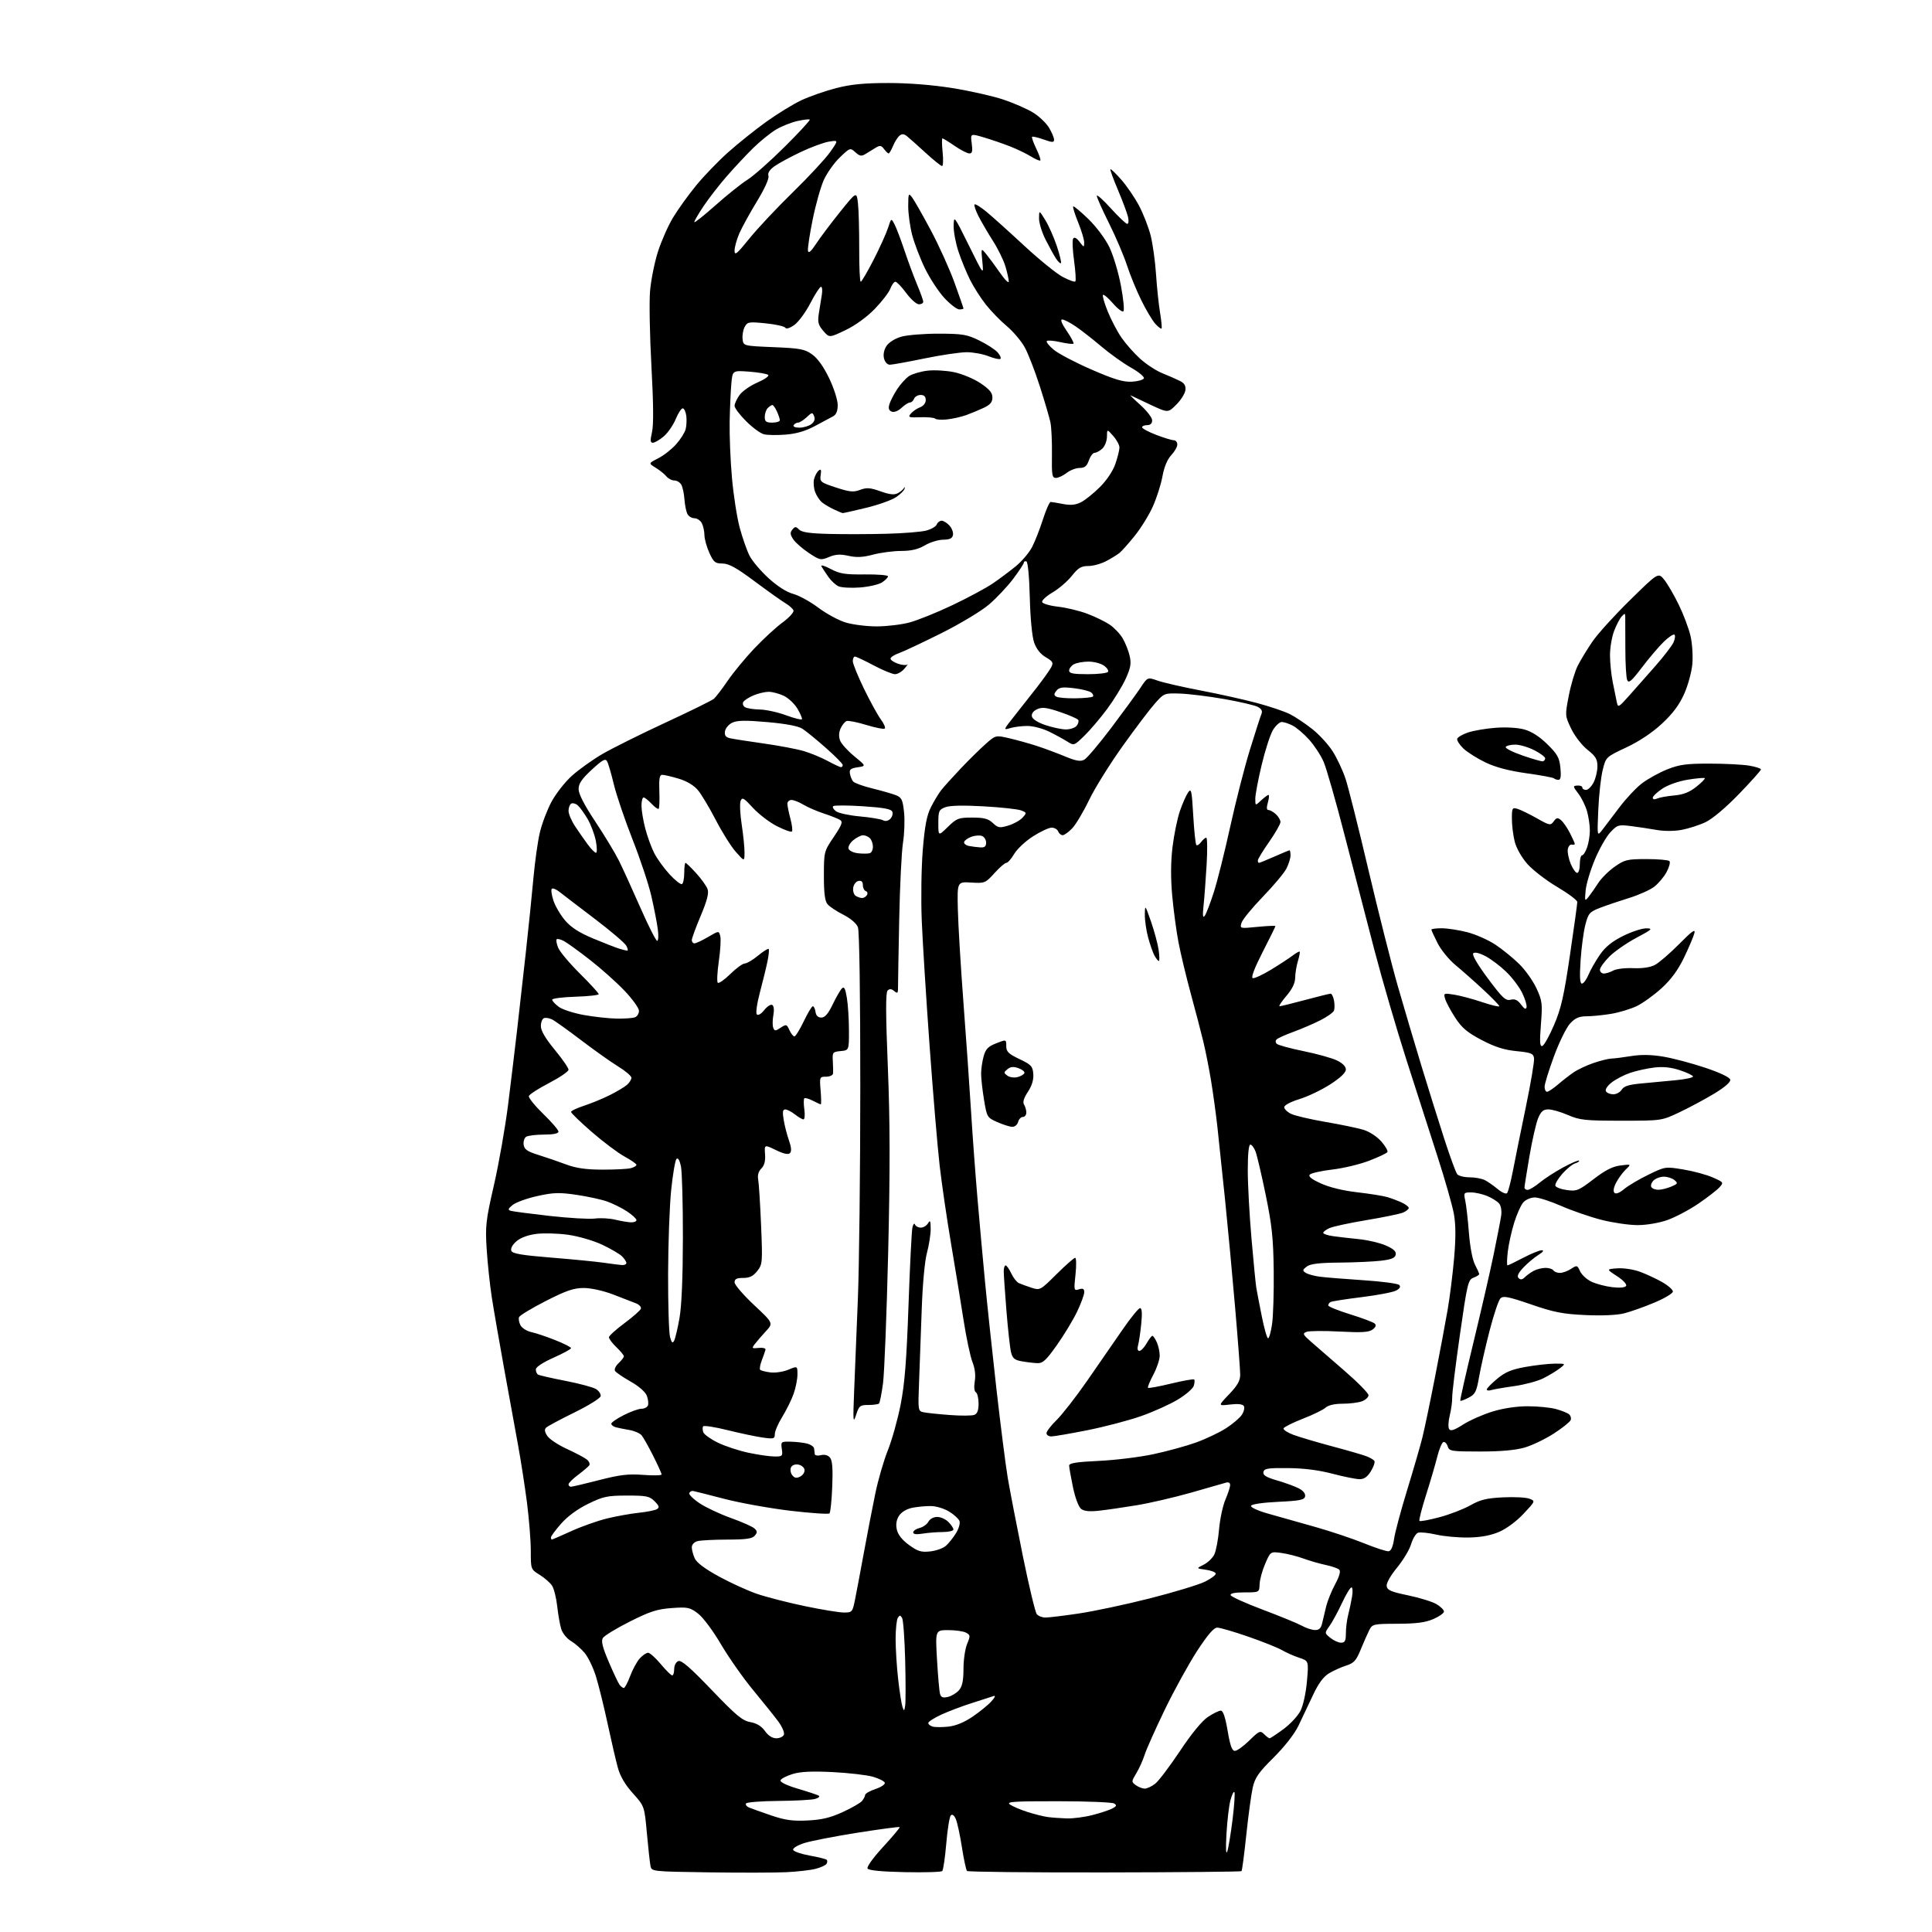 <?xml version="1.0" encoding="UTF-8" standalone="no"?>
<svg 
  version="1.1" 
  xmlns="http://www.w3.org/2000/svg" 
  xmlns:xlink="http://www.w3.org/1999/xlink" 
  xmlns:svg="http://www.w3.org/2000/svg"
  xmlns:rdf="http://www.w3.org/1999/02/22-rdf-syntax-ns#"
  xmlns:cc="http://creativecommons.org/ns#"
  xmlns:dc="http://purl.org/dc/elements/1.1/"
  viewBox="0 0 768 768"
  width="768"
  height="768"
>
<style>svg {background-color: white; }</style>"
<path stroke="none" fill="black" fill-rule="evenodd" d="M312.50,744.23C308.10,744.44 294.27,744.47 281.76,744.29C259.16,743.96 259.03,743.95 258.58,741.73C258.33,740.50 257.69,734.66 257.15,728.74C256.17,717.98 256.17,717.98 251.58,712.87C248.49,709.44 246.53,706.10 245.59,702.64C244.81,699.81 242.99,691.94 241.53,685.15C240.07,678.35 237.99,669.94 236.91,666.44C235.83,662.95 233.80,658.72 232.39,657.05C230.99,655.38 228.53,653.24 226.93,652.30C225.33,651.35 223.60,649.21 223.09,647.54C222.58,645.87 221.86,641.80 221.50,638.50C221.14,635.20 220.22,631.54 219.47,630.36C218.72,629.19 216.50,627.24 214.55,626.03C211.00,623.84 211.00,623.83 211.00,616.47C211.00,612.42 210.31,603.79 209.48,597.30C208.64,590.81 207.05,580.55 205.94,574.50C204.83,568.45 202.33,554.73 200.39,544.00C198.45,533.27 196.24,520.52 195.49,515.67C194.74,510.81 193.83,502.26 193.47,496.67C192.87,487.30 193.10,485.28 196.37,471.00C198.32,462.48 200.85,448.07 201.99,439.00C203.12,429.93 204.70,416.88 205.49,410.00C206.28,403.12 207.85,389.18 208.98,379.00C210.10,368.82 211.49,355.32 212.05,349.00C212.62,342.68 213.74,334.62 214.56,331.10C215.37,327.58 217.46,322.04 219.19,318.79C220.93,315.54 224.59,310.85 227.34,308.38C230.09,305.91 235.52,302.03 239.42,299.75C243.31,297.48 254.54,291.89 264.37,287.33C274.19,282.78 282.90,278.50 283.72,277.82C284.54,277.14 287.00,273.94 289.19,270.72C291.38,267.49 296.12,261.73 299.72,257.91C303.32,254.10 308.43,249.38 311.08,247.44C313.73,245.49 315.68,243.34 315.42,242.65C315.15,241.96 313.71,240.67 312.22,239.79C310.72,238.90 305.23,234.99 300.00,231.10C292.74,225.69 289.72,224.01 287.20,224.01C284.29,224.00 283.67,223.50 281.97,219.75C280.91,217.41 280.03,214.23 280.02,212.68C280.01,211.14 279.53,209.00 278.96,207.93C278.40,206.87 277.06,206.00 276.00,206.00C274.94,206.00 273.69,205.21 273.22,204.25C272.75,203.29 272.24,200.70 272.08,198.50C271.93,196.30 271.38,193.71 270.87,192.75C270.35,191.79 269.10,191.00 268.09,191.00C267.07,191.00 265.63,190.25 264.87,189.34C264.12,188.42 262.21,186.89 260.62,185.92C257.75,184.17 257.75,184.17 261.72,182.14C263.90,181.03 267.10,178.51 268.83,176.54C270.56,174.57 272.24,171.90 272.56,170.60C272.89,169.30 273.01,166.98 272.83,165.45C272.65,163.91 272.05,162.51 271.50,162.33C270.95,162.15 269.67,164.03 268.65,166.50C267.64,168.96 265.47,172.11 263.83,173.49C262.19,174.87 260.25,176.00 259.53,176.00C258.49,176.00 258.42,175.09 259.19,171.75C259.84,168.90 259.76,160.25 258.95,145.55C258.29,133.48 258.04,120.08 258.40,115.77C258.76,111.46 260.15,104.47 261.49,100.22C262.83,95.97 265.54,89.83 267.50,86.56C269.47,83.30 273.60,77.54 276.69,73.77C279.77,70.00 285.49,64.06 289.40,60.58C293.30,57.09 300.10,51.65 304.50,48.48C308.90,45.31 315.20,41.44 318.50,39.88C321.80,38.32 328.06,36.14 332.41,35.02C338.34,33.51 343.54,33.00 353.18,33.00C361.27,33.00 370.72,33.75 378.67,35.03C385.62,36.14 394.73,38.20 398.91,39.60C403.08,41.00 408.43,43.35 410.78,44.82C413.14,46.29 415.95,48.99 417.03,50.81C418.11,52.63 419.00,54.74 419.00,55.51C419.00,56.70 418.37,56.69 414.84,55.44C412.56,54.64 410.50,54.16 410.27,54.39C410.05,54.62 410.79,56.73 411.92,59.08C413.06,61.43 413.79,63.55 413.55,63.79C413.30,64.03 411.62,63.31 409.80,62.19C407.99,61.07 404.25,59.27 401.50,58.19C398.75,57.11 394.08,55.51 391.12,54.63C385.74,53.03 385.74,53.03 386.28,57.02C386.69,60.10 386.48,61.00 385.34,61.00C384.52,61.00 381.90,59.65 379.50,58.00C377.10,56.35 374.92,55.00 374.64,55.00C374.37,55.00 374.40,57.48 374.71,60.50C375.02,63.53 374.92,66.00 374.48,66.00C374.04,66.00 371.10,63.64 367.95,60.75C364.80,57.86 361.48,54.90 360.56,54.17C359.33,53.17 358.56,53.12 357.56,53.95C356.82,54.56 355.66,56.40 354.99,58.03C354.31,59.66 353.52,61.00 353.24,61.00C352.95,61.00 352.14,60.21 351.42,59.25C350.33,57.78 349.79,57.70 348.06,58.75C346.93,59.44 345.13,60.54 344.06,61.21C342.45,62.20 341.75,62.08 340.03,60.53C337.97,58.67 337.90,58.69 333.85,62.57C331.60,64.73 328.73,68.77 327.48,71.54C326.23,74.31 324.23,81.41 323.04,87.32C321.84,93.22 321.01,98.80 321.18,99.70C321.40,100.84 322.40,99.97 324.40,96.93C325.99,94.49 330.27,88.81 333.90,84.29C340.50,76.08 340.50,76.08 341.05,80.79C341.35,83.38 341.57,91.46 341.55,98.75C341.52,106.04 341.79,112.00 342.15,112.00C342.51,112.00 344.81,108.06 347.28,103.25C349.74,98.44 352.32,92.74 353.01,90.58C354.27,86.66 354.27,86.66 355.60,89.20C356.33,90.59 358.11,95.28 359.56,99.62C361.01,103.95 363.28,110.07 364.60,113.22C365.92,116.37 367.00,119.40 367.00,119.97C367.00,120.54 366.21,120.98 365.25,120.96C364.29,120.94 362.02,118.91 360.22,116.46C358.41,114.01 356.49,112.00 355.94,112.00C355.40,112.00 354.49,113.24 353.92,114.75C353.35,116.26 350.55,119.90 347.69,122.84C344.55,126.07 339.97,129.38 336.08,131.24C329.66,134.31 329.66,134.31 327.26,131.52C325.26,129.19 324.97,128.06 325.50,124.62C325.85,122.35 326.38,119.04 326.68,117.25C326.98,115.46 326.84,114.00 326.36,114.00C325.89,114.01 323.98,116.94 322.13,120.52C320.28,124.10 317.42,127.99 315.78,129.16C313.93,130.48 312.55,130.89 312.15,130.26C311.79,129.70 308.28,128.92 304.33,128.53C297.66,127.86 297.09,127.96 296.02,129.96C295.39,131.13 295.02,133.31 295.19,134.80C295.50,137.50 295.50,137.50 307.50,138.00C318.10,138.44 319.89,138.78 322.86,140.90C325.02,142.43 327.43,145.82 329.61,150.37C331.49,154.30 333.00,159.02 333.00,160.98C333.00,163.42 332.42,164.83 331.13,165.51C330.11,166.06 326.85,167.80 323.90,169.38C320.27,171.34 316.54,172.43 312.36,172.76C308.95,173.04 305.04,172.98 303.67,172.63C302.29,172.29 299.10,169.94 296.58,167.42C294.06,164.90 292.00,162.16 292.00,161.33C292.00,160.49 292.89,158.56 293.97,157.04C295.06,155.52 298.26,153.27 301.09,152.06C303.92,150.84 305.85,149.48 305.37,149.04C304.89,148.60 301.51,148.02 297.85,147.74C291.20,147.25 291.20,147.25 290.73,152.37C290.47,155.19 290.16,162.00 290.05,167.50C289.94,173.00 290.35,183.12 290.97,190.00C291.58,196.88 292.97,205.80 294.06,209.82C295.15,213.85 296.90,218.84 297.96,220.92C299.02,223.00 302.41,227.00 305.50,229.82C309.02,233.04 312.67,235.37 315.30,236.08C317.61,236.70 322.12,239.18 325.33,241.59C328.53,244.00 333.45,246.65 336.26,247.48C339.07,248.32 344.56,249.00 348.47,249.00C352.38,249.00 358.20,248.32 361.40,247.48C364.60,246.65 372.30,243.55 378.51,240.60C384.72,237.65 391.98,233.75 394.65,231.93C397.32,230.11 401.45,227.02 403.84,225.06C406.22,223.10 409.11,219.70 410.25,217.50C411.40,215.30 413.34,210.35 414.57,206.50C415.81,202.65 417.19,199.52 417.66,199.53C418.12,199.55 420.37,199.92 422.66,200.36C425.71,200.93 427.61,200.73 429.80,199.60C431.44,198.76 434.81,196.03 437.29,193.55C440.00,190.84 442.43,187.18 443.40,184.34C444.28,181.76 445.00,178.85 445.00,177.88C445.00,176.91 443.89,174.85 442.53,173.31C440.06,170.50 440.06,170.50 440.03,173.60C440.01,175.30 439.18,177.43 438.17,178.35C437.17,179.26 435.79,180.00 435.12,180.00C434.45,180.00 433.43,181.35 432.85,183.00C432.05,185.31 431.19,186.01 429.15,186.02C427.69,186.03 425.38,186.92 424.00,188.00C422.62,189.08 420.72,189.97 419.76,189.98C418.23,190.00 418.04,188.93 418.16,180.75C418.23,175.66 417.97,169.93 417.58,168.00C417.19,166.07 415.27,159.55 413.33,153.50C411.39,147.45 408.68,140.47 407.31,138.00C405.94,135.53 402.75,131.77 400.23,129.65C397.70,127.54 393.98,123.71 391.95,121.15C389.92,118.59 387.11,114.21 385.70,111.41C384.28,108.61 382.20,103.56 381.07,100.19C379.93,96.82 379.04,92.14 379.09,89.78C379.17,85.56 379.25,85.66 385.11,97.50C391.04,109.50 391.04,109.50 390.50,104.00C389.96,98.50 389.96,98.50 392.03,101.00C393.16,102.38 395.65,105.74 397.55,108.49C399.45,111.23 401.00,112.76 401.00,111.90C401.00,111.03 400.40,108.31 399.66,105.86C398.92,103.40 396.69,98.86 394.71,95.76C392.73,92.66 390.15,88.25 388.98,85.96C387.82,83.68 387.11,81.56 387.40,81.26C387.70,80.96 389.87,82.31 392.22,84.26C394.58,86.21 401.33,92.28 407.23,97.76C413.14,103.23 419.98,108.77 422.43,110.07C424.89,111.37 427.15,112.19 427.46,111.88C427.77,111.56 427.54,107.86 426.96,103.65C426.37,99.43 426.21,95.48 426.59,94.86C427.05,94.12 427.92,94.55 429.12,96.11C430.88,98.41 430.96,98.42 430.98,96.42C430.99,95.28 429.91,91.68 428.59,88.42C427.26,85.16 426.37,82.30 426.61,82.06C426.85,81.82 429.56,84.07 432.64,87.06C435.85,90.18 439.41,94.97 441.02,98.30C442.55,101.49 444.61,108.35 445.58,113.54C446.56,118.73 447.01,123.32 446.58,123.74C446.15,124.16 444.27,122.74 442.40,120.58C440.53,118.43 438.75,116.92 438.45,117.22C438.14,117.53 439.00,120.49 440.34,123.81C441.69,127.13 444.14,131.80 445.79,134.19C447.44,136.59 450.74,140.34 453.14,142.53C455.54,144.72 459.52,147.34 462.00,148.34C464.48,149.34 467.62,150.72 469.00,151.41C470.80,152.30 471.42,153.32 471.22,155.07C471.07,156.41 469.45,159.00 467.63,160.82C464.32,164.15 464.32,164.15 457.41,160.93C453.61,159.16 450.05,157.48 449.50,157.19C448.95,156.91 450.64,158.59 453.25,160.92C455.86,163.26 458.00,166.03 458.00,167.08C458.00,168.33 457.30,169.00 456.00,169.00C454.90,169.00 454.00,169.39 454.00,169.86C454.00,170.33 456.52,171.68 459.59,172.86C462.66,174.04 465.81,175.00 466.59,175.00C467.37,175.00 468.00,175.76 468.00,176.70C468.00,177.63 466.91,179.54 465.58,180.95C464.04,182.58 462.78,185.61 462.10,189.33C461.52,192.54 459.79,197.94 458.28,201.33C456.76,204.73 453.51,209.97 451.07,213.00C448.62,216.03 445.92,219.07 445.06,219.77C444.20,220.47 441.83,221.93 439.79,223.02C437.75,224.11 434.52,225.00 432.62,225.00C429.80,225.00 428.60,225.72 426.07,228.91C424.36,231.07 420.92,234.03 418.43,235.49C415.93,236.95 414.06,238.68 414.27,239.33C414.49,239.97 417.33,240.80 420.58,241.17C423.84,241.53 429.05,242.79 432.16,243.95C435.27,245.12 439.29,247.07 441.10,248.29C442.91,249.51 445.25,251.98 446.31,253.79C447.36,255.60 448.61,258.74 449.07,260.79C449.75,263.80 449.44,265.52 447.45,269.89C446.09,272.85 442.77,278.25 440.06,281.89C437.36,285.52 433.30,290.29 431.04,292.49C426.95,296.45 426.92,296.46 424.22,294.75C422.72,293.80 419.48,292.03 417.00,290.82C414.52,289.60 410.70,288.60 408.50,288.58C406.30,288.57 403.21,288.95 401.62,289.42C398.77,290.27 398.77,290.25 403.12,284.76C405.53,281.73 409.56,276.59 412.09,273.36C414.61,270.12 417.19,266.51 417.82,265.33C418.84,263.43 418.60,262.96 415.70,261.25C413.59,260.01 411.96,257.94 411.08,255.41C410.27,253.10 409.57,245.79 409.36,237.50C409.16,229.32 408.59,223.36 408.01,223.17C407.45,222.98 407.00,223.21 406.99,223.67C406.98,224.12 405.07,227.03 402.74,230.12C400.41,233.21 396.05,237.83 393.05,240.38C390.04,242.94 381.54,248.04 374.05,251.78C366.60,255.50 359.04,259.05 357.25,259.68C355.46,260.31 354.00,261.27 354.00,261.82C354.00,262.36 355.31,263.26 356.91,263.82C358.52,264.38 360.20,264.54 360.65,264.17C361.11,263.80 360.63,264.51 359.58,265.75C358.54,266.99 356.83,268.00 355.79,268.00C354.74,268.00 350.92,266.42 347.29,264.50C343.67,262.57 340.32,261.00 339.85,261.00C339.38,261.00 339.00,261.82 339.00,262.82C339.00,263.82 341.01,268.77 343.46,273.81C345.91,278.85 348.92,284.32 350.14,285.97C351.36,287.63 352.08,289.26 351.73,289.60C351.38,289.95 348.10,289.32 344.43,288.20C340.76,287.07 337.19,286.37 336.51,286.63C335.83,286.90 334.77,288.21 334.16,289.55C333.44,291.12 333.37,292.84 333.95,294.37C334.45,295.68 336.99,298.49 339.59,300.62C344.33,304.50 344.33,304.50 340.92,305.01C338.18,305.41 337.57,305.91 337.85,307.51C338.03,308.60 338.61,310.01 339.12,310.64C339.63,311.26 343.08,312.51 346.78,313.42C350.47,314.32 354.68,315.53 356.13,316.10C358.41,317.01 358.84,317.89 359.37,322.82C359.71,325.94 359.52,331.43 358.95,335.00C358.39,338.57 357.71,352.30 357.45,365.50C357.18,378.70 356.97,390.79 356.98,392.37C357.00,394.85 356.79,395.07 355.46,393.96C354.35,393.04 353.61,392.99 352.83,393.77C352.04,394.56 352.07,403.05 352.93,424.18C353.82,446.08 353.85,464.77 353.06,498.00C352.47,522.48 351.55,545.83 351.01,549.91C350.46,553.98 349.75,557.58 349.42,557.91C349.10,558.23 347.20,558.50 345.21,558.50C341.86,558.50 341.48,558.81 340.29,562.50C339.13,566.05 339.05,564.99 339.53,553.00C339.82,545.58 340.49,529.15 341.01,516.50C341.53,503.85 341.97,465.97 341.98,432.32C341.99,395.53 341.62,370.12 341.04,368.60C340.46,367.07 338.17,365.11 335.23,363.61C332.56,362.26 329.73,360.38 328.94,359.42C327.91,358.18 327.50,354.98 327.51,348.10C327.52,338.59 327.56,338.44 331.45,332.68C334.67,327.90 335.12,326.69 333.94,325.94C333.15,325.44 330.25,324.29 327.50,323.39C324.75,322.49 321.10,320.91 319.38,319.88C317.67,318.84 315.53,318.00 314.63,318.00C313.73,318.00 313.00,318.67 313.00,319.49C313.00,320.30 313.54,322.99 314.20,325.45C314.86,327.92 315.13,330.21 314.80,330.54C314.47,330.86 311.80,329.92 308.87,328.43C305.94,326.95 301.64,323.67 299.32,321.14C295.66,317.15 295.02,316.79 294.40,318.40C294.01,319.41 294.21,323.68 294.85,327.87C295.49,332.07 295.99,337.07 295.96,339.00C295.92,342.50 295.92,342.50 292.50,338.63C290.61,336.50 287.02,330.78 284.52,325.93C282.01,321.08 278.81,315.74 277.41,314.07C275.79,312.15 272.98,310.48 269.74,309.52C266.93,308.68 264.01,308.00 263.25,308.00C262.18,308.00 261.92,309.51 262.10,314.50C262.23,318.07 262.11,321.22 261.84,321.50C261.56,321.77 260.29,320.87 259.00,319.50C257.71,318.12 256.28,317.00 255.83,317.00C255.37,317.00 255.00,318.48 255.00,320.29C255.00,322.10 255.67,326.16 256.50,329.32C257.32,332.48 258.92,336.89 260.07,339.13C261.21,341.37 263.96,345.17 266.19,347.59C268.41,350.00 270.63,351.73 271.12,351.43C271.60,351.13 272.00,349.11 272.00,346.94C272.00,344.77 272.23,343.00 272.50,343.00C272.78,343.00 274.69,344.85 276.75,347.12C278.81,349.39 280.85,352.24 281.28,353.47C281.84,355.06 281.06,358.07 278.53,364.07C276.59,368.67 275.00,373.02 275.00,373.72C275.00,374.42 275.48,375.00 276.07,375.00C276.66,375.00 279.08,373.86 281.45,372.48C285.75,369.95 285.75,369.95 286.32,372.11C286.63,373.30 286.37,377.80 285.74,382.11C285.12,386.41 284.93,390.26 285.32,390.66C285.72,391.05 287.96,389.49 290.31,387.19C292.66,384.88 295.24,383.00 296.06,383.00C296.88,383.00 299.24,381.60 301.32,379.88C303.40,378.17 305.31,376.97 305.55,377.22C305.80,377.47 305.60,379.66 305.10,382.08C304.61,384.51 303.25,390.07 302.09,394.44C300.88,399.01 300.36,402.76 300.86,403.26C301.37,403.77 302.63,403.02 303.83,401.49C304.98,400.03 306.40,399.13 306.99,399.49C307.63,399.89 307.80,401.53 307.42,403.57C307.07,405.45 307.05,407.68 307.37,408.53C307.91,409.92 308.20,409.92 310.32,408.53C312.54,407.07 312.73,407.12 313.81,409.49C314.44,410.87 315.33,412.00 315.79,412.00C316.26,412.00 317.92,409.30 319.50,406.00C321.08,402.70 322.70,400.00 323.11,400.00C323.52,400.00 324.00,401.01 324.18,402.25C324.39,403.73 325.19,404.50 326.50,404.50C327.92,404.50 329.22,403.00 331.00,399.29C332.38,396.42 334.03,393.56 334.67,392.92C335.56,392.03 336.03,392.92 336.64,396.63C337.09,399.31 337.46,405.10 337.47,409.50C337.50,417.50 337.50,417.50 334.17,417.82C331.01,418.12 330.85,418.33 331.06,421.82C331.18,423.84 331.22,426.06 331.14,426.75C331.06,427.44 329.82,428.00 328.38,428.00C325.81,428.00 325.76,428.11 326.21,433.50C326.46,436.52 326.49,439.00 326.28,439.00C326.07,439.00 324.63,438.34 323.08,437.54C321.52,436.74 320.02,436.32 319.73,436.60C319.44,436.89 319.44,438.90 319.74,441.06C320.03,443.23 319.87,444.99 319.38,444.98C318.90,444.97 317.38,444.08 316.00,443.00C314.62,441.92 312.90,441.03 312.16,441.02C311.14,441.01 310.99,442.00 311.54,445.24C311.93,447.57 312.88,451.25 313.65,453.42C314.59,456.10 314.71,457.69 314.02,458.38C313.33,459.07 311.53,458.68 308.42,457.17C303.84,454.95 303.84,454.95 304.12,458.84C304.32,461.51 303.85,463.29 302.65,464.49C301.51,465.63 301.07,467.17 301.39,468.87C301.66,470.32 302.18,478.48 302.54,487.00C303.16,501.89 303.10,502.61 301.02,505.25C299.41,507.29 297.97,508.00 295.43,508.00C292.83,508.00 292.00,508.42 292.00,509.75C292.00,510.71 295.47,514.75 299.71,518.73C307.43,525.96 307.43,525.96 304.41,529.23C302.75,531.03 300.78,533.32 300.02,534.32C298.76,535.98 298.89,536.10 301.57,535.82C303.18,535.64 304.41,535.95 304.30,536.50C304.18,537.05 303.53,538.95 302.84,540.71C302.15,542.48 301.86,544.19 302.19,544.52C302.52,544.85 304.36,545.32 306.28,545.56C308.20,545.80 311.40,545.31 313.39,544.48C317.00,542.97 317.00,542.97 317.00,546.36C317.00,548.22 316.32,551.68 315.49,554.03C314.66,556.39 312.63,560.50 310.99,563.17C309.34,565.84 308.00,568.95 308.00,570.08C308.00,571.94 307.58,572.06 303.25,571.46C300.64,571.10 294.33,569.77 289.24,568.51C284.15,567.24 279.76,566.57 279.49,567.01C279.22,567.46 279.26,568.52 279.59,569.38C279.92,570.24 282.52,572.09 285.36,573.48C288.21,574.87 293.68,576.67 297.52,577.49C301.36,578.30 306.01,578.97 307.86,578.98C311.03,579.00 311.20,578.83 310.79,576.00C310.36,573.07 310.45,573.00 314.42,573.10C316.67,573.15 319.62,573.51 321.00,573.89C322.38,574.28 323.56,575.13 323.62,575.80C323.69,576.46 323.81,577.46 323.88,578.02C323.94,578.58 325.05,578.78 326.32,578.45C327.80,578.09 329.12,578.44 329.94,579.43C330.87,580.55 331.12,583.77 330.83,590.94C330.61,596.42 330.12,601.21 329.74,601.60C329.35,601.98 322.40,601.51 314.28,600.56C306.16,599.60 294.34,597.48 288.01,595.84C281.68,594.19 276.05,592.77 275.50,592.68C274.95,592.58 274.27,592.95 274.00,593.50C273.73,594.05 275.55,595.87 278.06,597.55C280.56,599.22 286.19,601.87 290.56,603.43C294.93,604.99 299.14,606.86 299.91,607.59C301.07,608.66 301.10,609.18 300.04,610.45C299.04,611.65 296.59,612.00 289.13,612.01C283.83,612.02 278.49,612.30 277.25,612.63C275.95,612.98 275.00,614.01 275.00,615.07C275.00,616.08 275.53,618.07 276.18,619.50C276.95,621.19 280.30,623.69 285.78,626.68C290.41,629.20 297.19,632.30 300.85,633.56C304.51,634.82 313.02,637.01 319.77,638.43C326.51,639.84 333.57,641.00 335.45,641.00C338.76,641.00 338.89,640.85 339.91,635.75C340.49,632.86 342.08,624.42 343.44,617.00C344.80,609.58 346.83,599.09 347.95,593.69C349.06,588.30 351.31,580.55 352.95,576.47C354.58,572.39 356.87,564.21 358.03,558.28C359.63,550.08 360.38,540.69 361.14,519.00C361.69,503.32 362.39,489.38 362.69,488.00C363.00,486.62 363.45,486.06 363.71,486.75C363.96,487.44 365.01,488.00 366.03,488.00C367.06,488.00 368.36,487.21 368.92,486.25C369.74,484.85 369.94,485.30 369.96,488.50C369.97,490.70 369.30,494.98 368.48,498.00C367.60,501.26 366.75,510.42 366.40,520.50C366.08,529.85 365.61,542.77 365.35,549.22C364.90,560.81 364.92,560.94 367.20,561.41C368.46,561.67 373.12,562.16 377.54,562.49C381.96,562.83 386.35,562.80 387.29,562.44C388.49,561.98 389.00,560.65 389.00,557.95C389.00,555.84 388.52,553.82 387.93,553.46C387.28,553.06 387.11,551.31 387.49,549.07C387.89,546.67 387.56,543.93 386.56,541.42C385.71,539.26 384.14,531.88 383.07,525.00C382.00,518.12 379.76,504.40 378.08,494.50C376.41,484.60 374.36,470.63 373.54,463.47C372.71,456.30 370.91,434.90 369.54,415.92C368.17,396.94 366.76,374.45 366.41,365.95C366.06,357.45 366.25,344.80 366.82,337.84C367.61,328.27 368.41,324.12 370.07,320.84C371.28,318.45 373.12,315.41 374.16,314.08C375.20,312.76 378.65,308.93 381.82,305.58C384.99,302.24 389.43,297.86 391.68,295.85C395.77,292.21 395.77,292.21 401.29,293.49C404.32,294.20 409.21,295.56 412.15,296.52C415.09,297.47 420.10,299.34 423.27,300.65C427.73,302.50 429.49,302.81 431.02,301.99C432.10,301.41 436.96,295.66 441.82,289.22C446.68,282.77 451.90,275.62 453.41,273.32C456.17,269.15 456.17,269.15 460.18,270.56C462.38,271.34 470.11,273.11 477.34,274.49C484.58,275.87 494.66,278.12 499.75,279.48C504.84,280.85 510.73,282.84 512.82,283.91C514.92,284.98 518.89,287.63 521.64,289.81C524.39,291.98 528.03,295.95 529.74,298.63C531.45,301.31 533.75,306.20 534.85,309.50C535.95,312.80 540.08,329.23 544.02,346.00C547.97,362.77 553.20,383.48 555.65,392.00C558.10,400.52 562.37,414.93 565.13,424.00C567.89,433.07 571.98,446.12 574.21,453.00C576.44,459.88 578.71,466.06 579.26,466.75C579.80,467.44 582.02,468.00 584.19,468.00C586.36,468.00 589.11,468.52 590.32,469.15C591.52,469.78 593.80,471.38 595.39,472.70C596.99,474.03 598.64,474.75 599.07,474.31C599.50,473.86 600.54,469.90 601.39,465.50C602.23,461.10 604.54,449.70 606.52,440.17C608.50,430.63 609.98,421.86 609.81,420.67C609.54,418.77 608.66,418.42 602.82,417.84C597.89,417.35 594.25,416.19 588.95,413.41C583.25,410.41 581.11,408.60 578.48,404.57C576.67,401.78 574.87,398.42 574.48,397.10C573.79,394.77 573.89,394.73 578.09,395.40C580.47,395.78 585.47,397.11 589.20,398.37C592.94,399.62 596.00,400.35 596.00,399.98C596.00,399.62 593.13,396.66 589.63,393.41C586.13,390.16 581.16,385.77 578.60,383.65C576.03,381.53 572.82,377.61 571.47,374.93C570.11,372.26 569.00,369.83 569.00,369.53C569.00,369.24 570.85,369.00 573.11,369.00C575.36,369.00 579.95,369.71 583.31,370.58C586.66,371.45 591.67,373.67 594.45,375.52C597.23,377.36 601.48,380.82 603.89,383.19C606.31,385.56 609.40,389.91 610.76,392.85C613.05,397.79 613.19,398.92 612.54,407.22C611.99,414.26 612.11,416.13 613.09,415.80C613.79,415.57 615.89,411.81 617.76,407.44C620.56,400.92 621.69,395.95 624.08,379.67C625.69,368.76 627.00,359.26 627.00,358.56C627.00,357.86 623.41,355.17 619.03,352.58C614.64,349.99 609.30,345.87 607.14,343.43C604.86,340.83 602.77,337.14 602.12,334.55C601.50,332.11 601.00,328.03 601.00,325.49C601.00,321.16 601.14,320.91 603.25,321.54C604.49,321.92 607.93,323.59 610.90,325.27C616.02,328.16 616.36,328.22 617.62,326.51C618.73,324.98 619.18,324.91 620.54,326.03C621.42,326.77 623.01,329.07 624.07,331.14C625.13,333.22 626.00,335.16 626.00,335.46C626.00,335.76 625.45,335.89 624.77,335.75C624.10,335.61 623.40,336.47 623.22,337.65C623.04,338.83 623.57,341.42 624.39,343.40C625.22,345.38 626.37,347.00 626.95,347.00C627.53,347.00 628.00,345.43 628.00,343.50C628.00,341.57 628.41,340.00 628.90,340.00C629.40,340.00 630.30,338.58 630.90,336.85C631.51,335.12 632.00,332.08 631.99,330.10C631.99,328.12 631.50,324.72 630.89,322.55C630.29,320.38 628.73,317.21 627.44,315.51C625.19,312.56 625.17,312.41 627.04,312.27C628.12,312.19 629.00,312.55 629.00,313.06C629.00,313.58 629.66,314.00 630.47,314.00C631.29,314.00 632.64,312.67 633.47,311.05C634.31,309.43 635.00,306.54 635.00,304.63C635.00,301.79 634.29,300.60 631.05,298.04C628.85,296.30 625.99,292.61 624.59,289.71C622.10,284.52 622.09,284.46 623.61,276.57C624.45,272.21 626.07,266.81 627.21,264.57C628.35,262.33 630.97,258.02 633.04,255.00C635.11,251.97 641.84,244.55 648.00,238.51C659.20,227.51 659.20,227.51 661.60,230.51C662.91,232.15 665.52,236.65 667.39,240.50C669.26,244.35 671.35,249.92 672.02,252.87C672.70,255.82 673.02,260.83 672.73,264.01C672.44,267.19 670.97,272.55 669.45,275.92C667.51,280.25 664.90,283.73 660.60,287.71C656.73,291.30 651.55,294.74 646.43,297.14C638.36,300.93 638.36,300.93 637.07,306.21C636.36,309.12 635.58,316.23 635.34,322.00C634.89,332.50 634.89,332.50 636.86,330.00C637.94,328.62 641.00,324.59 643.66,321.04C646.32,317.49 650.40,313.14 652.72,311.38C655.04,309.61 659.54,307.13 662.72,305.85C667.54,303.93 670.33,303.54 679.50,303.55C685.55,303.55 692.64,303.91 695.25,304.34C697.86,304.77 700.00,305.46 700.00,305.86C700.00,306.27 696.06,310.67 691.25,315.65C685.99,321.08 680.69,325.54 677.97,326.83C675.47,328.01 671.20,329.38 668.47,329.89C665.51,330.43 661.47,330.44 658.50,329.91C655.75,329.42 651.15,328.73 648.28,328.37C643.34,327.76 642.90,327.90 640.12,330.87C638.50,332.60 635.72,337.50 633.95,341.76C632.17,346.02 630.53,351.52 630.31,354.00C629.92,358.26 629.98,358.39 631.49,356.50C632.37,355.40 634.08,352.94 635.31,351.04C636.53,349.13 639.47,346.21 641.85,344.54C645.83,341.74 646.84,341.50 654.50,341.50C659.08,341.50 663.19,341.86 663.62,342.29C664.06,342.72 663.55,344.69 662.49,346.66C661.43,348.62 659.20,351.27 657.53,352.53C655.86,353.80 651.35,355.80 647.50,356.99C643.65,358.18 638.48,359.93 636.00,360.89C631.88,362.49 631.39,363.05 630.21,367.57C629.50,370.28 628.65,376.66 628.31,381.75C627.88,388.33 628.03,391.00 628.84,391.00C629.46,391.00 630.63,389.43 631.43,387.51C632.23,385.59 634.26,382.03 635.94,379.59C638.10,376.44 640.76,374.27 645.15,372.08C648.54,370.39 652.71,369.01 654.41,369.03C657.18,369.06 656.78,369.44 650.51,372.78C646.66,374.83 641.82,378.19 639.76,380.25C637.69,382.31 636.00,384.68 636.00,385.50C636.00,386.32 636.70,387.00 637.57,387.00C638.43,387.00 640.11,386.46 641.32,385.80C642.52,385.14 646.06,384.72 649.19,384.86C652.78,385.02 655.95,384.56 657.81,383.60C659.43,382.76 663.78,379.02 667.47,375.29C672.67,370.04 674.04,369.07 673.53,371.00C673.17,372.38 671.32,376.72 669.43,380.66C667.04,385.61 664.30,389.35 660.53,392.80C657.53,395.54 653.08,398.75 650.65,399.93C648.22,401.10 643.59,402.50 640.36,403.03C637.14,403.56 632.77,403.99 630.65,403.99C627.72,404.00 626.17,404.67 624.15,406.84C622.69,408.40 619.81,414.25 617.75,419.84C615.69,425.42 614.00,430.89 614.00,432.00C614.00,433.10 614.43,434.00 614.97,434.00C615.50,434.00 617.41,432.73 619.22,431.19C621.02,429.64 623.85,427.44 625.50,426.30C627.15,425.17 630.75,423.47 633.50,422.54C636.25,421.61 639.40,420.83 640.50,420.80C641.60,420.78 645.15,420.34 648.38,419.81C652.44,419.16 656.43,419.23 661.25,420.04C665.09,420.69 672.57,422.67 677.87,424.45C683.82,426.44 687.61,428.26 687.80,429.20C687.98,430.16 685.60,432.22 681.30,434.81C677.56,437.06 671.35,440.38 667.50,442.20C660.50,445.50 660.50,445.50 644.50,445.50C630.11,445.50 627.98,445.27 623.31,443.25C620.46,442.01 616.95,441.00 615.51,441.00C613.47,441.00 612.58,441.77 611.43,444.51C610.62,446.45 609.07,453.24 607.98,459.61C606.89,465.99 606.00,471.60 606.00,472.10C606.00,472.59 606.57,473.00 607.27,473.00C607.97,473.00 610.13,471.70 612.06,470.10C613.99,468.51 618.20,465.79 621.40,464.05C624.61,462.32 627.44,461.11 627.69,461.36C627.94,461.61 627.24,462.11 626.14,462.46C625.03,462.81 622.72,464.69 621.01,466.64C619.30,468.59 618.07,470.71 618.28,471.34C618.49,471.98 620.55,472.76 622.87,473.07C626.75,473.60 627.56,473.27 633.46,468.74C638.10,465.17 641.03,463.68 644.17,463.29C648.50,462.75 648.50,462.75 646.26,464.90C645.03,466.09 643.30,468.45 642.43,470.14C641.43,472.07 641.18,473.58 641.77,474.17C642.36,474.76 643.80,474.20 645.61,472.68C647.20,471.35 651.53,468.78 655.23,466.98C661.94,463.71 661.99,463.71 669.18,464.89C673.16,465.55 678.41,466.97 680.85,468.05C685.20,469.97 685.25,470.06 683.49,472.01C682.50,473.10 678.72,476.02 675.10,478.49C671.47,480.97 665.92,483.89 662.77,485.00C659.46,486.16 654.48,487.00 650.94,487.00C647.58,487.00 641.16,486.06 636.67,484.92C632.17,483.78 624.99,481.30 620.70,479.42C616.41,477.54 611.64,476.00 610.11,476.00C608.57,476.00 606.53,476.86 605.58,477.92C604.62,478.97 602.98,482.61 601.92,486.01C600.86,489.41 599.71,494.63 599.36,497.60C599.01,500.57 598.97,503.00 599.26,503.00C599.56,503.00 602.36,501.65 605.50,500.00C608.64,498.35 611.94,497.00 612.85,497.00C613.90,497.01 613.41,497.68 611.50,498.88C609.85,499.91 607.18,502.16 605.56,503.88C603.49,506.08 602.93,507.33 603.67,508.07C604.41,508.81 605.15,508.71 606.13,507.72C606.91,506.95 608.51,505.79 609.70,505.16C610.89,504.52 613.00,504.00 614.38,504.00C615.75,504.00 617.16,504.45 617.50,505.00C617.84,505.55 619.01,506.00 620.09,506.00C621.18,506.00 623.17,505.28 624.51,504.40C626.85,502.87 627.00,502.91 628.11,505.35C628.75,506.76 630.79,508.62 632.64,509.50C634.49,510.38 638.19,511.35 640.87,511.67C643.90,512.03 645.98,511.84 646.40,511.16C646.78,510.54 645.23,508.87 642.79,507.29C638.50,504.50 638.50,504.50 642.93,504.18C645.41,504.01 649.38,504.61 651.93,505.55C654.44,506.48 658.41,508.33 660.75,509.66C663.09,510.99 665.00,512.68 665.00,513.40C665.00,514.13 661.69,516.11 657.64,517.81C653.60,519.51 648.18,521.43 645.61,522.08C642.73,522.80 636.81,523.06 630.22,522.76C621.25,522.35 617.72,521.66 608.63,518.53C599.52,515.40 597.55,515.02 596.43,516.15C595.69,516.89 593.74,522.72 592.10,529.11C590.45,535.49 588.59,543.72 587.95,547.39C586.93,553.25 586.42,554.25 583.80,555.60C582.16,556.45 580.67,557.00 580.49,556.82C580.32,556.65 582.63,546.38 585.63,534.00C588.63,521.62 592.26,505.88 593.68,499.00C595.10,492.12 596.48,485.03 596.74,483.24C597.02,481.37 596.67,479.31 595.94,478.43C595.24,477.58 593.11,476.24 591.21,475.44C589.31,474.65 586.40,474.00 584.75,474.00C581.89,474.00 581.78,474.15 582.46,477.25C582.85,479.04 583.51,484.77 583.91,490.00C584.35,495.61 585.33,500.81 586.32,502.70C587.25,504.46 588.00,506.16 588.00,506.48C588.00,506.79 586.98,507.44 585.72,507.91C583.60,508.72 583.25,510.21 580.33,530.64C578.61,542.66 577.23,553.85 577.27,555.50C577.31,557.15 576.87,560.37 576.30,562.65C575.73,564.93 575.61,567.37 576.04,568.06C576.62,569.01 578.02,568.56 581.66,566.25C584.32,564.56 589.58,562.24 593.36,561.09C597.59,559.80 602.95,559.00 607.36,559.01C611.28,559.01 616.30,559.51 618.50,560.11C620.70,560.71 623.04,561.64 623.69,562.18C624.35,562.71 624.65,563.76 624.36,564.51C624.07,565.26 621.06,567.66 617.67,569.85C614.28,572.04 609.06,574.55 606.07,575.42C602.42,576.48 596.61,577.00 588.39,577.00C576.90,577.00 576.09,576.87 575.48,574.94C575.12,573.81 574.35,573.05 573.77,573.24C573.18,573.44 572.09,576.05 571.34,579.05C570.59,582.05 568.58,588.91 566.87,594.30C565.16,599.68 563.98,604.32 564.26,604.59C564.53,604.87 568.07,604.21 572.13,603.14C576.18,602.07 581.72,599.94 584.44,598.41C588.42,596.16 590.93,595.54 597.44,595.22C601.87,595.00 606.60,595.24 607.94,595.75C610.38,596.68 610.38,596.68 605.65,601.73C602.90,604.68 598.86,607.68 595.95,608.93C592.54,610.39 588.70,611.10 583.74,611.19C579.76,611.25 573.95,610.73 570.84,610.01C567.72,609.30 564.48,608.98 563.64,609.31C562.80,609.63 561.58,611.68 560.92,613.87C560.27,616.05 557.75,620.24 555.34,623.17C552.77,626.29 551.06,629.32 551.22,630.49C551.45,632.12 552.97,632.78 559.75,634.18C564.29,635.12 569.35,636.69 571.00,637.66C572.65,638.63 574.00,639.96 574.00,640.61C574.00,641.25 572.09,642.61 569.75,643.61C566.60,644.97 562.92,645.45 555.54,645.47C545.94,645.50 545.53,645.59 544.31,648.00C543.61,649.38 542.08,652.84 540.91,655.71C539.12,660.10 538.22,661.10 535.15,662.08C533.14,662.72 530.05,664.12 528.28,665.18C526.07,666.52 524.09,669.21 521.94,673.81C520.22,677.49 517.62,682.98 516.16,686.00C514.54,689.34 510.66,694.31 506.27,698.67C500.26,704.64 498.87,706.64 497.97,710.64C497.38,713.28 496.23,721.73 495.42,729.41C494.61,737.09 493.76,743.57 493.52,743.81C493.29,744.04 468.79,744.28 439.09,744.32C409.38,744.37 384.77,744.11 384.40,743.74C384.04,743.37 383.12,739.11 382.37,734.28C381.62,729.45 380.53,724.42 379.95,723.10C379.30,721.60 378.55,721.05 377.96,721.64C377.45,722.15 376.63,727.18 376.16,732.81C375.68,738.44 374.96,743.37 374.55,743.77C374.14,744.17 367.45,744.37 359.69,744.21C350.50,744.02 345.32,743.52 344.87,742.78C344.46,742.12 347.06,738.50 351.07,734.15C354.87,730.02 357.82,726.49 357.63,726.30C357.44,726.10 349.90,727.11 340.89,728.53C331.88,729.95 322.34,731.81 319.70,732.65C317.01,733.52 315.07,734.70 315.28,735.35C315.49,735.98 318.45,737.00 321.86,737.62C325.28,738.23 328.32,738.99 328.63,739.30C328.95,739.61 328.91,740.33 328.56,740.91C328.20,741.48 326.25,742.37 324.21,742.89C322.17,743.42 316.90,744.02 312.50,744.23zM487.87,735.93C488.34,734.52 489.29,728.76 489.98,723.13C490.67,717.51 490.99,712.65 490.68,712.35C490.38,712.05 489.67,713.53 489.11,715.65C488.54,717.77 487.84,723.77 487.54,729.00C487.21,734.92 487.33,737.53 487.87,735.93zM321.00,723.67C326.67,723.40 330.08,722.58 335.00,720.32C338.57,718.68 342.02,716.70 342.66,715.92C343.31,715.14 343.87,714.05 343.91,713.50C343.96,712.95 345.82,711.89 348.05,711.15C350.28,710.41 351.93,709.29 351.72,708.67C351.52,708.05 349.40,706.98 347.02,706.29C344.64,705.60 337.48,704.77 331.10,704.44C322.74,704.02 318.26,704.23 315.08,705.20C312.64,705.94 310.48,707.07 310.26,707.71C310.03,708.42 312.77,709.74 317.19,711.05C321.21,712.24 324.95,713.48 325.49,713.81C326.03,714.14 325.36,714.73 323.99,715.11C322.62,715.49 316.01,715.85 309.31,715.90C302.60,715.96 296.87,716.40 296.56,716.90C296.26,717.39 296.80,718.12 297.76,718.52C298.72,718.92 302.65,720.33 306.50,721.64C312.06,723.54 315.04,723.96 321.00,723.67zM424.04,722.85C426.54,722.93 431.19,722.32 434.37,721.49C437.56,720.66 441.09,719.49 442.22,718.88C443.87,718.00 444.00,717.61 442.89,716.91C442.12,716.43 432.06,716.02 420.53,716.02C402.58,716.00 399.84,716.20 401.53,717.36C402.61,718.10 405.75,719.43 408.50,720.31C411.25,721.18 414.85,722.08 416.50,722.30C418.15,722.52 421.54,722.77 424.04,722.85zM455.06,711.00C455.98,711.00 457.85,710.12 459.22,709.04C460.59,707.96 465.02,702.11 469.07,696.03C473.68,689.10 477.83,684.06 480.19,682.49C482.26,681.12 484.56,680.00 485.30,680.00C486.20,680.00 487.09,682.64 488.00,688.00C489.00,693.94 489.75,696.00 490.89,696.00C491.73,696.00 494.32,694.14 496.64,691.86C500.55,688.02 500.98,687.84 502.50,689.36C503.40,690.26 504.39,691.00 504.69,691.00C504.99,691.00 507.45,689.37 510.15,687.39C512.86,685.40 515.92,682.12 516.95,680.10C518.03,677.99 519.13,672.97 519.53,668.33C520.24,660.23 520.24,660.23 516.45,658.98C514.37,658.30 511.28,656.93 509.58,655.94C507.89,654.96 501.84,652.55 496.15,650.58C490.46,648.61 484.93,647.00 483.87,647.00C482.52,647.00 480.08,649.83 475.89,656.25C472.58,661.34 466.81,671.80 463.08,679.50C459.36,687.20 455.73,695.30 455.03,697.50C454.33,699.70 452.84,703.03 451.71,704.89C449.72,708.18 449.72,708.32 451.52,709.64C452.55,710.39 454.14,711.00 455.06,711.00zM308.60,691.00C309.95,691.00 311.31,690.35 311.62,689.55C311.93,688.75 310.91,686.39 309.37,684.30C307.82,682.21 303.34,676.62 299.41,671.87C295.47,667.12 289.72,658.93 286.62,653.67C283.45,648.27 279.46,642.92 277.48,641.41C274.24,638.95 273.41,638.77 266.99,639.23C261.21,639.65 258.38,640.56 250.33,644.62C244.99,647.30 240.18,650.24 239.64,651.15C238.90,652.37 239.51,654.83 242.00,660.65C243.85,664.97 245.78,669.06 246.30,669.75C246.82,670.44 247.58,671.00 247.99,671.00C248.39,671.00 249.52,668.86 250.50,666.25C251.47,663.64 253.19,660.49 254.31,659.25C255.43,658.01 256.92,657.00 257.62,657.00C258.33,657.00 260.59,659.02 262.66,661.50C264.73,663.98 266.78,666.00 267.21,666.00C267.65,666.00 268.00,664.86 268.00,663.47C268.00,662.04 268.72,660.66 269.65,660.30C270.86,659.84 274.43,662.93 282.90,671.78C292.61,681.92 295.11,684.00 298.26,684.56C300.80,685.01 302.69,686.17 304.08,688.11C305.39,689.96 307.03,691.00 308.60,691.00zM377.00,686.36C379.90,686.05 383.31,684.65 386.58,682.43C389.37,680.54 392.75,677.80 394.08,676.33C395.49,674.78 395.88,673.90 395.00,674.20C394.18,674.49 390.35,675.72 386.50,676.94C382.65,678.15 377.14,680.24 374.25,681.56C371.36,682.89 369.00,684.40 369.00,684.92C369.00,685.43 369.79,686.08 370.75,686.35C371.71,686.62 374.52,686.63 377.00,686.36zM359.82,678.00C360.04,676.62 360.04,668.52 359.82,660.00C359.61,651.48 359.05,643.89 358.59,643.14C357.88,642.00 357.61,642.00 356.89,643.14C356.42,643.89 356.03,647.65 356.02,651.50C356.02,655.35 356.47,662.55 357.03,667.50C357.59,672.45 358.36,677.40 358.74,678.50C359.37,680.33 359.46,680.28 359.82,678.00zM376.84,674.54C378.30,674.20 380.29,672.98 381.25,671.85C382.52,670.35 383.00,668.02 383.00,663.36C383.00,659.83 383.65,655.38 384.45,653.47C385.78,650.28 385.75,649.94 384.01,649.01C382.98,648.45 379.81,648.00 376.97,648.00C371.80,648.00 371.80,648.00 372.48,659.75C372.85,666.21 373.39,672.33 373.67,673.33C374.07,674.75 374.80,675.03 376.84,674.54zM533.11,653.00C534.63,653.00 535.00,652.26 535.01,649.25C535.01,647.19 535.42,643.92 535.91,642.00C536.41,640.08 537.10,636.81 537.45,634.75C537.80,632.69 537.70,631.00 537.23,631.00C536.76,631.00 535.05,633.81 533.45,637.25C531.84,640.69 529.62,644.78 528.51,646.34C526.50,649.17 526.50,649.17 528.86,651.09C530.16,652.14 532.07,653.00 533.11,653.00zM522.73,647.96C524.36,647.99 525.13,647.26 525.58,645.25C525.92,643.74 526.65,640.70 527.19,638.50C527.74,636.30 529.34,632.35 530.76,629.72C532.42,626.66 533.00,624.60 532.38,623.98C531.85,623.45 529.41,622.60 526.96,622.09C524.51,621.57 520.54,620.43 518.13,619.54C515.73,618.66 511.80,617.66 509.41,617.33C505.04,616.73 505.04,616.73 502.93,621.62C501.77,624.30 500.77,627.96 500.71,629.75C500.60,633.00 500.60,633.00 494.72,633.00C490.85,633.00 488.96,633.38 489.20,634.11C489.41,634.72 495.18,637.33 502.04,639.90C508.89,642.48 515.85,645.34 517.50,646.25C519.15,647.17 521.50,647.94 522.73,647.96zM415.59,643.00C416.88,643.00 422.79,642.29 428.72,641.41C434.65,640.54 447.38,637.84 457.00,635.40C466.62,632.96 476.52,629.96 479.00,628.73C481.48,627.51 483.40,626.05 483.28,625.50C483.16,624.95 481.36,624.27 479.28,623.99C475.50,623.47 475.50,623.47 478.49,621.98C480.14,621.15 482.04,619.32 482.72,617.90C483.40,616.48 484.25,611.98 484.60,607.91C484.95,603.83 486.09,598.53 487.12,596.12C488.15,593.72 489.00,591.10 489.00,590.31C489.00,589.40 488.35,589.06 487.25,589.40C486.29,589.69 480.04,591.48 473.36,593.38C466.68,595.27 457.01,597.51 451.86,598.36C446.71,599.21 440.02,600.18 437.00,600.52C433.16,600.95 430.98,600.74 429.77,599.82C428.76,599.04 427.42,595.48 426.52,591.18C425.69,587.16 425.00,583.29 425.00,582.57C425.00,581.61 428.07,581.13 436.75,580.73C443.21,580.43 452.96,579.24 458.40,578.08C463.85,576.93 471.50,574.83 475.40,573.43C479.31,572.02 484.67,569.48 487.33,567.78C489.98,566.08 492.83,563.66 493.66,562.39C494.49,561.12 494.85,559.56 494.45,558.92C493.98,558.16 492.07,557.95 488.93,558.32C484.14,558.89 484.14,558.89 488.57,554.27C491.91,550.78 493.00,548.86 493.00,546.47C493.00,544.72 492.10,532.76 490.99,519.90C489.89,507.03 488.09,487.73 486.99,477.00C485.89,466.27 484.52,453.23 483.94,448.00C483.36,442.77 482.22,434.45 481.40,429.50C480.58,424.55 479.20,417.57 478.33,414.00C477.47,410.43 475.25,401.94 473.40,395.15C471.55,388.36 469.34,379.14 468.48,374.65C467.62,370.17 466.49,361.77 465.97,356.00C465.34,348.96 465.38,342.59 466.10,336.66C466.69,331.80 468.01,325.38 469.03,322.40C470.06,319.42 471.53,316.09 472.30,314.99C473.54,313.21 473.76,314.21 474.33,324.15C474.68,330.28 475.24,335.57 475.57,335.90C475.90,336.23 476.74,335.71 477.44,334.75C478.15,333.79 479.07,333.00 479.50,333.00C479.93,333.00 480.00,337.84 479.65,343.75C479.30,349.66 478.75,356.98 478.43,360.00C478.01,364.07 478.14,365.11 478.93,364.00C479.52,363.18 481.15,358.92 482.55,354.54C483.95,350.16 486.88,338.46 489.05,328.54C491.23,318.62 494.74,304.88 496.87,298.00C498.99,291.12 501.05,284.75 501.44,283.83C501.93,282.67 501.49,281.80 500.00,281.00C498.81,280.36 492.81,278.96 486.67,277.88C480.53,276.81 472.64,275.83 469.14,275.71C462.85,275.50 462.75,275.54 459.09,279.65C457.06,281.93 451.27,289.58 446.22,296.65C441.17,303.72 435.19,313.32 432.94,318.00C430.69,322.68 427.67,327.74 426.24,329.25C424.80,330.76 423.08,332.00 422.42,332.00C421.76,332.00 420.95,331.32 420.64,330.50C420.32,329.68 419.16,329.00 418.05,329.00C416.94,329.00 413.61,330.55 410.65,332.45C407.68,334.34 404.32,337.49 403.16,339.45C402.01,341.40 400.60,343.00 400.03,343.00C399.46,343.00 397.34,344.84 395.31,347.08C391.72,351.05 391.46,351.16 386.06,350.83C380.50,350.50 380.50,350.50 380.76,361.50C380.90,367.55 381.90,384.20 382.98,398.50C384.06,412.80 385.42,432.15 385.99,441.50C386.56,450.85 387.71,466.38 388.53,476.00C389.35,485.62 390.72,500.70 391.56,509.50C392.40,518.30 394.43,537.42 396.08,552.00C397.73,566.58 399.77,582.55 400.60,587.50C401.44,592.45 404.13,606.36 406.57,618.41C409.02,630.47 411.53,640.93 412.14,641.66C412.75,642.40 414.30,643.00 415.59,643.00zM369.79,616.71C372.15,616.45 374.98,615.43 376.07,614.43C377.17,613.44 378.96,611.19 380.04,609.43C381.13,607.67 381.75,605.51 381.41,604.63C381.08,603.76 379.24,602.07 377.32,600.89C375.41,599.71 372.19,598.71 370.17,598.68C368.15,598.64 364.81,598.95 362.74,599.35C360.43,599.81 358.38,601.02 357.40,602.51C356.33,604.15 356.04,605.91 356.50,608.02C356.95,610.06 358.61,612.16 361.34,614.15C364.85,616.70 366.17,617.11 369.79,616.71zM551.99,616.65C552.96,616.54 553.71,614.85 554.15,611.81C554.51,609.25 556.86,600.48 559.36,592.33C561.86,584.17 564.58,574.80 565.40,571.50C566.23,568.20 568.49,557.40 570.42,547.50C572.36,537.60 574.63,525.47 575.48,520.53C576.33,515.60 577.48,506.42 578.03,500.14C578.73,492.13 578.71,486.87 577.95,482.60C577.35,479.25 574.45,469.07 571.52,460.00C568.58,450.93 562.96,433.43 559.02,421.13C555.08,408.82 549.37,389.25 546.34,377.63C543.30,366.01 537.97,345.48 534.50,332.00C531.03,318.52 527.28,305.40 526.16,302.83C525.05,300.26 522.45,296.30 520.40,294.02C518.34,291.74 515.40,289.22 513.87,288.44C512.35,287.65 510.40,287.00 509.53,287.00C508.67,287.00 507.09,288.44 506.02,290.20C504.95,291.96 502.94,298.18 501.54,304.02C500.14,309.86 499.00,315.92 499.00,317.49C499.00,320.35 499.00,320.35 501.31,318.17C502.59,316.98 503.91,316.00 504.24,316.00C504.58,316.00 504.47,317.35 504.00,319.00C503.42,321.04 503.49,322.00 504.24,322.00C504.85,322.00 506.17,322.74 507.17,323.65C508.18,324.57 509.00,325.97 509.00,326.77C509.00,327.57 506.98,331.12 504.50,334.66C502.02,338.20 500.00,341.52 500.00,342.05C500.00,342.57 500.21,343.00 500.47,343.00C500.73,343.00 503.49,341.87 506.60,340.50C509.71,339.12 512.42,338.00 512.62,338.00C512.83,338.00 513.00,338.92 513.00,340.05C513.00,341.18 512.26,343.54 511.36,345.30C510.45,347.06 506.23,352.10 501.97,356.50C497.72,360.90 493.92,365.54 493.53,366.82C492.82,369.14 492.83,369.14 499.91,368.44C503.81,368.06 507.00,367.92 507.00,368.14C507.00,368.36 504.71,373.02 501.90,378.49C498.71,384.73 497.24,388.58 497.97,388.82C498.60,389.03 501.91,387.51 505.31,385.43C508.72,383.35 512.58,380.82 513.90,379.81C515.22,378.80 516.45,378.12 516.64,378.30C516.82,378.48 516.50,380.18 515.93,382.07C515.36,383.95 514.87,386.93 514.85,388.69C514.82,390.83 513.67,393.20 511.32,395.94C509.41,398.17 508.22,400.00 508.67,400.00C509.13,400.00 513.69,398.87 518.82,397.50C523.95,396.12 528.51,395.00 528.96,395.00C529.40,395.00 530.00,396.21 530.28,397.69C530.56,399.16 530.56,400.99 530.27,401.73C529.99,402.48 527.57,404.20 524.90,405.55C522.23,406.91 517.45,408.97 514.27,410.13C511.10,411.29 508.07,412.64 507.55,413.12C506.95,413.68 506.95,414.34 507.55,414.94C508.07,415.45 512.83,416.75 518.13,417.83C523.42,418.91 529.39,420.56 531.38,421.51C533.67,422.60 535.00,423.93 535.00,425.14C535.00,426.38 532.84,428.44 528.81,431.04C525.41,433.24 519.90,435.88 516.56,436.90C513.05,437.98 510.50,439.33 510.50,440.12C510.50,440.86 511.74,442.07 513.26,442.79C514.77,443.52 520.90,444.95 526.88,445.98C532.86,447.00 539.63,448.41 541.92,449.09C544.34,449.82 547.35,451.77 549.07,453.73C550.71,455.60 551.81,457.50 551.52,457.97C551.23,458.44 547.95,459.99 544.24,461.41C540.53,462.83 533.96,464.41 529.63,464.91C525.31,465.42 521.29,466.31 520.71,466.89C519.96,467.64 521.26,468.69 525.08,470.44C528.46,471.98 533.93,473.31 539.51,473.95C544.45,474.52 549.85,475.38 551.50,475.87C553.15,476.36 555.74,477.34 557.25,478.04C558.76,478.75 560.00,479.71 560.00,480.18C560.00,480.66 558.99,481.48 557.75,482.01C556.51,482.54 549.98,483.89 543.24,485.01C536.50,486.13 529.86,487.56 528.49,488.19C527.12,488.81 526.00,489.66 526.00,490.07C526.00,490.49 527.69,491.07 529.75,491.37C531.81,491.67 536.42,492.20 540.00,492.56C543.58,492.91 548.45,494.04 550.83,495.08C553.94,496.43 555.06,497.45 554.82,498.73C554.56,500.07 553.13,500.66 548.99,501.15C545.97,501.51 538.52,501.85 532.44,501.90C524.34,501.97 520.86,502.40 519.44,503.48C517.76,504.76 517.70,505.10 519.00,505.95C519.83,506.50 522.30,507.19 524.50,507.49C526.70,507.79 534.50,508.42 541.83,508.90C549.16,509.37 555.63,510.23 556.19,510.79C556.89,511.49 556.50,512.20 554.97,513.02C553.73,513.68 547.54,514.86 541.22,515.64C534.89,516.42 529.33,517.30 528.86,517.59C528.39,517.88 528.00,518.49 528.00,518.94C528.00,519.39 531.94,520.98 536.75,522.47C541.56,523.96 545.95,525.62 546.50,526.16C547.16,526.80 546.87,527.60 545.62,528.52C544.15,529.61 541.26,529.78 532.47,529.31C526.28,528.98 520.38,529.03 519.36,529.43C517.70,530.08 517.90,530.51 521.12,533.33C523.12,535.07 529.08,540.25 534.37,544.84C539.67,549.42 544.00,553.82 544.00,554.61C544.00,555.40 542.85,556.49 541.43,557.02C540.02,557.56 536.57,558.00 533.76,558.00C530.53,558.00 528.02,558.57 526.93,559.57C525.97,560.43 521.90,562.42 517.87,563.98C513.85,565.55 510.41,567.27 510.23,567.81C510.05,568.35 511.84,569.51 514.20,570.39C516.57,571.26 523.45,573.30 529.50,574.92C535.55,576.53 541.69,578.31 543.15,578.87C544.61,579.42 546.05,580.27 546.35,580.76C546.65,581.24 546.03,583.07 544.96,584.82C543.61,587.05 542.27,588.00 540.49,588.00C539.09,588.00 534.25,587.03 529.72,585.84C524.29,584.41 518.29,583.64 512.03,583.59C503.95,583.51 502.50,583.75 502.22,585.16C501.97,586.42 503.29,587.23 507.68,588.51C510.87,589.44 514.75,590.85 516.30,591.65C518.04,592.55 519.00,593.77 518.80,594.81C518.53,596.23 516.81,596.58 508.07,597.00C501.84,597.30 497.51,597.94 497.30,598.59C497.09,599.21 500.11,600.58 504.22,601.73C508.22,602.85 516.55,605.20 522.71,606.95C528.88,608.69 537.66,611.63 542.21,613.47C546.77,615.32 551.17,616.75 551.99,616.65zM219.36,612.00C219.56,612.00 223.04,610.49 227.11,608.64C231.17,606.79 237.55,604.53 241.28,603.62C245.01,602.71 250.70,601.69 253.93,601.35C257.17,601.01 260.42,600.36 261.16,599.90C262.22,599.24 262.02,598.59 260.22,596.78C258.19,594.75 256.98,594.50 249.22,594.51C241.43,594.52 239.79,594.87 233.82,597.78C229.62,599.83 225.63,602.75 223.07,605.66C220.83,608.20 219.00,610.67 219.00,611.14C219.00,611.61 219.16,612.00 219.36,612.00zM366.75,609.64C364.29,610.05 363.00,609.88 363.00,609.15C363.00,608.54 364.14,607.75 365.53,607.40C366.92,607.06 368.51,605.92 369.06,604.88C369.63,603.82 371.14,603.00 372.54,603.00C373.89,603.00 375.90,603.90 377.00,605.00C378.10,606.10 379.00,607.45 379.00,608.00C379.00,608.55 377.09,609.00 374.75,609.01C372.41,609.02 368.81,609.30 366.75,609.64zM226.96,591.00C227.49,591.00 232.52,589.82 238.13,588.37C246.40,586.24 249.75,585.84 255.67,586.29C259.70,586.60 263.00,586.52 263.00,586.12C263.00,585.71 261.49,582.39 259.65,578.72C257.81,575.06 255.74,571.39 255.05,570.56C254.36,569.73 252.16,568.78 250.15,568.44C248.14,568.10 245.71,567.61 244.75,567.35C243.79,567.08 243.00,566.45 243.00,565.95C243.00,565.45 245.24,563.90 247.97,562.52C250.70,561.13 253.86,560.00 255.00,560.00C256.13,560.00 257.29,559.40 257.57,558.67C257.85,557.94 257.65,556.20 257.12,554.81C256.54,553.30 253.94,551.03 250.66,549.18C247.64,547.47 244.86,545.57 244.48,544.96C244.10,544.35 244.74,542.96 245.89,541.88C247.05,540.81 248.00,539.57 248.00,539.15C248.00,538.72 246.65,537.08 245.00,535.50C243.35,533.92 242.03,532.15 242.07,531.56C242.11,530.98 244.89,528.46 248.25,525.97C251.61,523.48 254.53,520.90 254.76,520.23C254.98,519.57 254.11,518.61 252.83,518.10C251.55,517.58 247.46,516.00 243.74,514.58C239.77,513.07 234.94,512.00 232.04,512.00C228.06,512.00 225.12,513.01 216.95,517.17C211.37,520.02 206.59,522.91 206.33,523.59C206.06,524.28 206.33,525.74 206.91,526.84C207.50,527.94 209.45,529.15 211.24,529.54C213.03,529.92 217.31,531.36 220.75,532.73C224.19,534.09 227.00,535.53 227.00,535.91C227.00,536.30 223.85,538.01 220.00,539.72C215.76,541.61 213.00,543.44 213.00,544.36C213.00,545.20 213.39,546.13 213.88,546.42C214.36,546.72 219.26,547.84 224.77,548.91C230.28,549.98 235.74,551.45 236.92,552.17C238.09,552.90 238.92,554.17 238.77,555.00C238.62,555.83 233.91,558.75 228.30,561.50C222.69,564.25 217.63,566.97 217.06,567.54C216.34,568.26 216.52,569.29 217.63,570.89C218.52,572.16 222.01,574.45 225.38,575.99C228.74,577.53 232.28,579.40 233.23,580.14C234.18,580.89 234.63,581.95 234.23,582.51C233.83,583.06 231.81,584.77 229.75,586.31C227.69,587.84 226.00,589.53 226.00,590.05C226.00,590.57 226.43,591.00 226.96,591.00zM318.17,586.91C319.24,586.34 319.98,585.11 319.80,584.18C319.62,583.26 318.47,582.36 317.24,582.18C315.89,581.99 314.75,582.49 314.38,583.44C314.05,584.31 314.32,585.69 314.99,586.49C315.91,587.60 316.69,587.70 318.17,586.91zM417.92,571.00C416.86,571.00 416.00,570.42 416.00,569.70C416.00,568.99 417.81,566.64 420.01,564.49C422.22,562.33 427.64,555.38 432.05,549.04C436.46,542.69 442.78,533.56 446.09,528.75C449.39,523.94 452.59,520.00 453.19,520.00C453.94,520.00 454.09,522.01 453.66,526.25C453.32,529.69 452.75,533.51 452.40,534.75C452.00,536.16 452.20,537.00 452.93,537.00C453.57,537.00 454.86,535.65 455.80,534.01C456.73,532.36 457.77,531.01 458.09,531.01C458.41,531.00 459.20,532.15 459.84,533.55C460.48,534.95 461.00,537.36 461.00,538.90C461.00,540.44 459.86,543.85 458.46,546.48C457.06,549.11 456.11,551.45 456.35,551.68C456.58,551.92 460.70,551.16 465.50,550.00C470.30,548.84 474.44,548.11 474.70,548.37C474.97,548.63 474.89,549.77 474.54,550.89C474.18,552.01 471.33,554.47 468.19,556.36C465.06,558.25 458.49,561.21 453.59,562.93C448.69,564.65 439.09,567.17 432.26,568.53C425.43,569.89 418.97,571.00 417.92,571.00zM592.75,552.59C591.79,552.89 591.01,552.77 591.02,552.32C591.03,551.87 592.89,549.96 595.16,548.08C598.36,545.42 600.86,544.37 606.39,543.38C610.30,542.68 615.52,542.09 618.00,542.07C622.50,542.04 622.50,542.04 620.00,543.97C618.62,545.03 615.67,546.81 613.44,547.92C611.20,549.04 606.03,550.42 601.94,551.00C597.85,551.57 593.71,552.29 592.75,552.59zM412.22,541.87C410.73,541.80 407.95,541.46 406.06,541.12C403.28,540.62 402.48,539.92 401.89,537.50C401.49,535.85 400.67,528.47 400.08,521.11C399.49,513.74 399.00,506.65 399.00,505.36C399.00,504.06 399.34,503.01 399.75,503.02C400.16,503.03 401.18,504.47 402.00,506.21C402.82,507.95 404.18,509.68 405.00,510.05C405.82,510.43 408.06,511.24 409.98,511.87C413.42,512.99 413.51,512.94 420.00,506.50C423.60,502.92 426.93,500.00 427.39,500.00C427.85,500.00 427.92,502.97 427.53,506.60C426.84,512.97 426.89,513.17 428.91,512.53C430.51,512.02 431.00,512.29 431.00,513.68C431.00,514.68 429.70,518.20 428.12,521.50C426.53,524.80 422.92,530.76 420.09,534.75C415.75,540.87 414.52,541.98 412.22,541.87zM267.96,532.99C268.41,532.17 269.37,528.12 270.10,524.00C270.96,519.17 271.44,507.79 271.46,492.00C271.48,478.52 271.13,465.75 270.68,463.62C270.17,461.19 269.51,460.09 268.92,460.68C268.40,461.20 267.45,466.77 266.80,473.06C266.16,479.35 265.61,494.40 265.58,506.50C265.55,518.60 265.90,529.84 266.35,531.49C266.96,533.75 267.35,534.11 267.96,532.99zM504.08,532.00C504.51,532.00 505.23,529.41 505.68,526.25C506.13,523.09 506.42,513.52 506.32,505.00C506.16,492.19 505.61,486.98 503.14,475.00C501.50,467.02 499.68,459.26 499.10,457.75C498.52,456.24 497.59,455.00 497.02,455.00C496.39,455.00 496.00,458.92 496.01,465.25C496.01,470.89 496.68,483.15 497.50,492.50C498.31,501.85 499.17,510.62 499.41,512.00C499.65,513.38 500.62,518.44 501.58,523.25C502.53,528.06 503.66,532.00 504.08,532.00zM247.25,502.88C248.21,502.95 249.00,502.58 249.00,502.07C249.00,501.56 248.22,500.36 247.27,499.41C246.31,498.46 242.73,496.37 239.30,494.76C235.85,493.14 229.84,491.40 225.80,490.84C221.79,490.28 216.14,490.13 213.23,490.49C209.91,490.91 206.95,492.00 205.30,493.42C203.74,494.76 202.90,496.29 203.24,497.18C203.68,498.34 207.28,498.96 219.16,499.92C227.60,500.60 236.97,501.52 240.00,501.96C243.03,502.40 246.29,502.81 247.25,502.88zM250.75,485.90C251.99,485.95 253.00,485.56 253.00,485.01C253.00,484.47 251.31,482.91 249.25,481.55C247.19,480.19 243.61,478.41 241.30,477.60C238.99,476.79 233.50,475.60 229.09,474.95C222.27,473.96 219.97,474.03 213.58,475.45C209.45,476.37 205.04,477.96 203.79,478.99C201.97,480.47 201.81,480.95 203.00,481.31C203.82,481.57 210.80,482.48 218.50,483.35C226.20,484.21 234.30,484.68 236.50,484.39C238.70,484.10 242.30,484.30 244.50,484.83C246.70,485.36 249.51,485.84 250.75,485.90zM659.31,472.95C660.51,472.93 662.79,472.36 664.38,471.68C666.96,470.58 667.09,470.32 665.62,469.10C664.73,468.36 662.83,467.75 661.41,467.75C659.99,467.75 658.13,468.44 657.29,469.28C656.45,470.12 656.07,471.30 656.44,471.90C656.81,472.51 658.10,472.98 659.31,472.95zM239.50,464.95C244.45,464.96 249.51,464.70 250.75,464.37C251.99,464.04 253.00,463.44 253.00,463.04C253.00,462.64 250.86,461.15 248.24,459.73C245.63,458.30 239.78,453.91 235.24,449.97C230.71,446.03 227.00,442.45 227.00,442.02C227.00,441.58 229.34,440.46 232.21,439.53C235.07,438.59 239.68,436.69 242.46,435.30C245.23,433.91 248.29,432.08 249.25,431.23C250.21,430.38 251.00,429.12 251.00,428.43C251.00,427.74 248.64,425.72 245.75,423.95C242.86,422.17 236.22,417.47 231.00,413.49C225.78,409.52 220.60,405.81 219.50,405.27C218.40,404.72 216.94,404.47 216.25,404.72C215.56,404.96 215.00,406.39 215.00,407.89C215.00,409.71 216.81,412.81 220.50,417.28C223.53,420.95 226.00,424.52 226.00,425.22C226.00,425.93 222.53,428.30 218.29,430.50C214.06,432.70 210.43,435.04 210.23,435.70C210.03,436.36 212.60,439.54 215.93,442.78C219.27,446.01 222.00,449.19 222.00,449.83C222.00,450.59 219.97,451.01 216.25,451.02C213.09,451.02 209.90,451.41 209.16,451.88C208.43,452.34 207.98,453.78 208.16,455.06C208.43,456.91 209.62,457.74 214.00,459.10C217.03,460.04 221.97,461.73 225.00,462.87C229.03,464.38 232.90,464.93 239.50,464.95zM402.34,447.93C401.33,447.89 398.66,447.04 396.41,446.04C392.41,444.26 392.31,444.09 391.16,437.17C390.52,433.29 390.00,428.63 390.01,426.81C390.01,424.99 390.46,421.88 391.01,419.90C391.82,417.00 392.79,415.99 396.01,414.73C400.00,413.16 400.00,413.16 400.00,415.83C400.01,418.06 400.86,418.91 405.25,421.00C409.95,423.24 410.53,423.86 410.75,426.95C410.92,429.24 410.20,431.61 408.60,434.03C406.97,436.49 406.47,438.14 407.08,439.09C407.57,439.87 407.98,441.29 407.98,442.25C407.99,443.21 407.38,444.00 406.62,444.00C405.86,444.00 405.00,444.90 404.71,446.00C404.42,447.13 403.38,447.97 402.34,447.93zM641.32,435.00C642.53,435.00 644.04,434.16 644.68,433.14C645.55,431.74 647.54,431.13 652.67,430.67C656.43,430.33 662.54,429.76 666.25,429.39C669.96,429.03 673.00,428.37 673.00,427.94C673.00,427.51 670.69,426.39 667.87,425.46C664.31,424.28 661.17,423.94 657.61,424.36C654.78,424.69 650.45,425.65 647.98,426.49C645.52,427.33 642.19,429.07 640.59,430.35C638.88,431.71 637.98,433.15 638.40,433.83C638.79,434.48 640.11,435.00 641.32,435.00zM404.53,428.15C405.87,427.79 407.08,427.06 407.23,426.52C407.38,425.99 406.29,425.12 404.81,424.60C402.85,423.91 401.67,424.03 400.47,425.03C398.94,426.30 398.94,426.48 400.46,427.60C401.38,428.27 403.18,428.51 404.53,428.15zM245.17,404.91C248.29,404.96 251.55,404.73 252.42,404.39C253.29,404.06 254.00,402.90 254.00,401.82C254.00,400.74 251.41,397.14 248.25,393.82C245.09,390.50 238.90,384.98 234.50,381.55C230.10,378.12 225.45,374.76 224.16,374.08C222.88,373.39 221.58,373.08 221.28,373.39C220.98,373.69 221.26,375.22 221.91,376.79C222.56,378.36 226.45,382.98 230.55,387.05C234.65,391.12 238.00,394.78 238.00,395.19C238.00,395.59 233.84,396.05 228.75,396.21C223.66,396.37 219.50,396.90 219.50,397.39C219.50,397.88 220.66,399.15 222.08,400.21C223.49,401.27 227.99,402.74 232.08,403.48C236.16,404.21 242.05,404.86 245.17,404.91zM606.83,400.39C607.01,399.60 606.23,397.04 605.10,394.71C603.97,392.37 601.12,388.60 598.77,386.33C596.42,384.05 592.72,381.26 590.54,380.11C588.09,378.82 586.22,378.38 585.64,378.96C585.07,379.53 587.30,383.35 591.45,388.94C597.25,396.72 598.51,397.91 600.49,397.41C602.18,396.99 603.27,397.49 604.64,399.33C605.96,401.10 606.59,401.40 606.83,400.39zM460.65,382.00C460.33,382.00 459.54,381.01 458.89,379.80C458.24,378.58 457.11,375.32 456.37,372.55C455.63,369.77 455.05,365.70 455.09,363.50C455.15,359.57 455.19,359.62 457.52,366.27C458.82,370.00 460.19,375.06 460.56,377.52C460.93,379.99 460.97,382.00 460.65,382.00zM249.29,377.91C249.72,377.96 249.58,377.09 248.99,375.98C248.40,374.87 242.73,370.03 236.39,365.23C230.06,360.43 223.79,355.63 222.45,354.57C221.12,353.50 219.73,352.94 219.35,353.31C218.98,353.68 219.27,355.80 220.00,358.01C220.73,360.22 222.83,363.78 224.66,365.92C227.02,368.67 230.26,370.76 235.75,373.05C240.01,374.83 244.62,376.63 246.00,377.06C247.38,377.48 248.85,377.87 249.29,377.91zM261.24,374.00C261.72,374.00 261.83,371.86 261.47,369.25C261.12,366.64 259.96,360.72 258.90,356.11C257.84,351.49 254.47,341.37 251.41,333.61C248.36,325.85 245.03,316.05 244.02,311.83C243.01,307.61 241.80,303.47 241.33,302.63C240.64,301.40 239.51,302.02 235.24,305.96C231.24,309.66 230.00,311.49 230.00,313.70C230.00,315.60 232.28,320.02 236.61,326.55C240.25,332.02 244.46,338.98 245.97,342.00C247.48,345.02 251.33,353.46 254.53,360.75C257.74,368.04 260.75,374.00 261.24,374.00zM342.69,356.98C343.35,356.99 344.21,356.46 344.62,355.81C345.02,355.15 344.82,354.44 344.18,354.23C343.53,354.01 343.00,352.94 343.00,351.84C343.00,350.49 342.44,349.96 341.25,350.19C340.29,350.37 339.35,351.59 339.16,352.90C338.98,354.20 339.43,355.66 340.16,356.12C340.90,356.59 342.04,356.98 342.69,356.98zM345.75,339.16C346.44,338.96 347.00,337.80 347.00,336.59C347.00,335.39 346.46,333.86 345.80,333.20C345.14,332.54 343.90,332.01 343.05,332.03C342.20,332.05 340.44,332.95 339.14,334.03C337.83,335.12 337.03,336.63 337.33,337.43C337.64,338.22 339.37,339.02 341.19,339.20C343.01,339.39 345.06,339.37 345.75,339.16zM236.92,339.00C237.37,339.00 237.35,336.90 236.87,334.34C236.39,331.77 234.90,327.80 233.56,325.51C232.21,323.22 230.43,320.78 229.60,320.08C228.77,319.39 227.62,319.12 227.04,319.47C226.47,319.83 226.00,321.11 226.00,322.33C226.00,323.54 227.19,326.33 228.64,328.52C230.09,330.71 232.37,333.96 233.69,335.75C235.02,337.54 236.47,339.00 236.92,339.00zM389.75,336.86C391.39,336.96 392.00,336.45 392.00,334.97C392.00,333.85 391.27,332.66 390.38,332.32C389.49,331.98 387.62,332.10 386.21,332.60C384.81,333.09 383.49,334.03 383.27,334.67C383.06,335.32 383.92,336.04 385.19,336.29C386.46,336.53 388.51,336.79 389.75,336.86zM376.79,328.70C380.30,325.28 381.03,325.00 386.48,325.00C391.14,325.00 392.85,325.45 394.67,327.16C396.74,329.11 397.36,329.21 400.82,328.17C402.94,327.54 405.48,326.12 406.47,325.03C408.21,323.11 408.19,323.02 405.87,322.14C404.55,321.64 397.85,320.91 390.99,320.53C382.86,320.07 377.54,320.19 375.75,320.89C373.24,321.86 373.00,322.40 373.00,327.18C373.00,332.41 373.00,332.41 376.79,328.70zM353.89,325.52C354.65,324.77 355.02,323.50 354.71,322.69C354.29,321.59 351.37,321.05 343.02,320.50C336.90,320.10 331.58,320.09 331.20,320.47C330.82,320.85 331.33,321.77 332.34,322.50C333.35,323.24 337.62,324.16 341.84,324.54C346.05,324.92 350.18,325.61 351.00,326.06C351.93,326.57 353.03,326.36 353.89,325.52zM658.75,317.43C659.71,317.00 662.75,316.45 665.50,316.21C669.12,315.89 671.55,314.94 674.30,312.77C676.38,311.11 677.90,309.57 677.67,309.34C677.44,309.11 674.42,309.37 670.97,309.93C667.33,310.51 663.07,312.01 660.85,313.48C658.73,314.88 657.00,316.52 657.00,317.12C657.00,317.79 657.67,317.91 658.75,317.43zM619.54,310.00C618.88,310.00 618.07,309.74 617.75,309.41C617.42,309.09 612.51,308.18 606.83,307.39C599.83,306.41 594.56,305.02 590.50,303.08C587.20,301.50 583.24,299.00 581.70,297.52C580.15,296.03 579.06,294.30 579.27,293.66C579.48,293.02 581.42,291.90 583.58,291.17C585.73,290.44 590.65,289.60 594.50,289.31C598.60,288.99 603.33,289.26 605.91,289.97C608.82,290.76 611.93,292.75 615.07,295.83C619.13,299.82 619.89,301.19 620.29,305.25C620.61,308.56 620.39,310.00 619.54,310.00zM334.25,304.95C334.66,304.98 335.00,304.60 335.00,304.10C335.00,303.61 331.96,300.53 328.25,297.26C324.54,293.99 320.36,290.58 318.96,289.68C317.32,288.62 312.39,287.69 305.05,287.05C296.35,286.28 293.06,286.34 291.08,287.28C289.66,287.96 288.36,289.51 288.19,290.72C287.95,292.34 288.48,293.07 290.19,293.46C291.46,293.75 297.45,294.68 303.50,295.54C309.55,296.39 316.75,297.75 319.50,298.56C322.25,299.38 326.52,301.14 329.00,302.48C331.48,303.82 333.84,304.93 334.25,304.95zM613.33,302.64C613.78,302.54 614.19,302.01 614.24,301.48C614.29,300.94 612.37,299.49 609.96,298.25C607.55,297.01 604.12,296.00 602.35,296.00C600.57,296.00 598.86,296.41 598.55,296.91C598.24,297.42 601.25,298.96 605.24,300.33C609.23,301.71 612.87,302.75 613.33,302.64zM423.63,289.96C425.35,289.98 427.30,289.34 427.96,288.54C428.63,287.74 428.92,286.68 428.62,286.19C428.31,285.70 425.07,284.28 421.40,283.04C416.05,281.23 414.27,281.01 412.30,281.91C410.80,282.59 409.98,283.69 410.18,284.76C410.38,285.83 412.43,287.16 415.50,288.21C418.25,289.14 421.91,289.93 423.63,289.96zM318.79,285.91C318.95,285.55 318.14,283.66 317.00,281.72C315.85,279.78 313.40,277.47 311.56,276.59C309.71,275.72 307.01,275.00 305.57,275.00C304.12,275.00 301.43,275.63 299.59,276.40C297.75,277.17 295.91,278.34 295.49,279.01C295.08,279.68 295.36,280.61 296.12,281.10C296.88,281.58 299.52,282.00 302.00,282.04C304.48,282.09 309.20,283.12 312.50,284.34C315.80,285.56 318.63,286.26 318.79,285.91zM647.65,276.50C650.10,273.75 654.82,268.41 658.13,264.64C661.43,260.87 664.63,256.71 665.23,255.39C665.83,254.07 666.02,252.69 665.65,252.31C665.27,251.94 663.37,253.18 661.42,255.07C659.47,256.96 655.56,261.55 652.72,265.29C648.47,270.86 647.42,271.75 646.82,270.29C646.42,269.30 646.09,263.55 646.10,257.50C646.11,251.45 646.09,245.84 646.06,245.04C646.01,243.75 645.83,243.75 644.65,245.04C643.90,245.84 642.55,248.42 641.65,250.77C640.74,253.12 640.00,257.47 640.00,260.44C640.00,263.42 640.49,268.24 641.09,271.17C641.69,274.10 642.41,277.62 642.68,279.00C643.17,281.42 643.32,281.34 647.65,276.50zM427.47,277.59C430.97,277.54 434.11,277.23 434.44,276.89C434.77,276.56 434.47,275.83 433.77,275.27C433.07,274.71 429.99,273.94 426.92,273.57C422.41,273.03 421.07,273.21 419.98,274.52C418.92,275.80 418.89,276.32 419.87,276.92C420.55,277.34 423.97,277.64 427.47,277.59zM432.44,268.00C436.53,268.00 440.14,267.58 440.46,267.07C440.77,266.56 440.03,265.43 438.79,264.57C437.56,263.71 434.83,263.00 432.71,263.00C430.60,263.00 428.00,263.47 426.93,264.04C425.87,264.60 425.00,265.73 425.00,266.54C425.00,267.69 426.57,268.00 432.44,268.00zM341.89,233.53C338.37,233.79 334.54,233.59 333.37,233.08C332.20,232.57 330.37,230.88 329.29,229.33C328.21,227.77 326.98,225.90 326.56,225.18C326.12,224.42 327.65,224.83 330.15,226.15C333.84,228.10 335.91,228.43 343.75,228.34C348.84,228.29 353.00,228.62 353.00,229.10C353.00,229.57 351.94,230.65 350.64,231.50C349.34,232.35 345.40,233.26 341.89,233.53zM329.54,221.42C326.27,222.79 325.91,222.72 321.49,219.79C318.95,218.10 316.17,215.66 315.31,214.36C314.08,212.48 314.01,211.69 314.98,210.52C316.05,209.23 316.38,209.23 317.67,210.53C318.75,211.60 322.02,212.07 329.82,212.25C335.69,212.39 345.90,212.36 352.50,212.18C359.10,212.01 366.14,211.44 368.15,210.92C370.15,210.40 372.05,209.31 372.37,208.49C372.68,207.67 373.56,207.00 374.31,207.00C375.07,207.00 376.47,207.87 377.43,208.93C378.39,209.98 379.02,211.67 378.82,212.68C378.56,214.02 377.54,214.51 374.93,214.54C372.98,214.56 369.70,215.57 367.64,216.79C364.96,218.37 362.26,219.00 358.19,219.01C355.06,219.02 350.05,219.68 347.06,220.47C343.02,221.55 340.49,221.67 337.29,220.95C334.02,220.22 332.14,220.33 329.54,221.42zM335.00,203.96C334.73,203.94 333.15,203.29 331.50,202.51C329.85,201.74 327.73,200.48 326.79,199.72C325.85,198.96 324.61,197.10 324.04,195.60C323.47,194.09 323.27,191.79 323.60,190.47C323.93,189.16 324.75,187.62 325.42,187.07C326.35,186.29 326.55,186.73 326.23,188.85C325.84,191.52 326.16,191.77 332.30,193.79C337.75,195.58 339.27,195.73 341.91,194.73C344.50,193.75 345.91,193.85 350.01,195.31C353.67,196.61 355.50,196.80 356.91,196.05C357.96,195.49 359.06,194.56 359.34,193.99C359.62,193.42 359.74,193.52 359.60,194.22C359.46,194.93 357.94,196.46 356.21,197.62C354.49,198.79 349.13,200.70 344.29,201.87C339.46,203.04 335.27,203.98 335.00,203.96zM317.75,170.00C319.33,170.00 321.45,169.39 322.47,168.64C323.69,167.75 324.09,166.68 323.64,165.49C322.99,163.82 322.80,163.84 320.66,165.85C319.40,167.03 317.86,168.00 317.24,168.00C316.62,168.00 315.84,168.45 315.50,169.00C315.14,169.58 316.09,170.00 317.75,170.00zM307.00,168.00C308.65,168.00 310.00,167.57 310.00,167.05C310.00,166.52 309.48,164.95 308.84,163.55C308.20,162.15 307.39,161.00 307.04,161.00C306.69,161.00 305.86,161.54 305.20,162.20C304.54,162.86 304.00,164.44 304.00,165.70C304.00,167.59 304.54,168.00 307.00,168.00zM376.50,166.72C374.30,166.96 372.16,166.83 371.76,166.42C371.35,166.02 368.70,165.76 365.87,165.86C361.21,166.03 360.85,165.89 362.07,164.42C362.81,163.52 364.45,162.40 365.71,161.92C367.06,161.41 368.00,160.22 368.00,159.02C368.00,157.66 367.34,157.00 365.97,157.00C364.85,157.00 363.68,157.68 363.36,158.50C363.05,159.32 362.30,160.00 361.71,160.00C361.11,160.00 359.61,160.96 358.37,162.13C357.02,163.39 355.44,164.00 354.48,163.63C353.34,163.19 353.06,162.35 353.53,160.75C353.89,159.51 355.27,156.82 356.60,154.77C357.92,152.73 360.07,150.35 361.37,149.49C362.68,148.64 365.96,147.67 368.66,147.35C371.37,147.03 376.15,147.30 379.28,147.95C382.42,148.61 387.12,150.57 389.74,152.32C393.30,154.70 394.50,156.13 394.50,158.00C394.50,159.87 393.63,160.91 391.00,162.14C389.07,163.04 385.93,164.35 384.00,165.04C382.07,165.72 378.70,166.48 376.50,166.72zM449.92,151.73C452.35,151.60 454.51,150.99 454.72,150.37C454.92,149.75 452.60,147.83 449.55,146.12C446.51,144.40 441.20,140.61 437.76,137.69C434.32,134.78 429.71,131.18 427.52,129.70C425.33,128.21 422.94,127.00 422.22,127.00C421.40,127.00 422.09,128.72 424.05,131.57C425.78,134.08 426.98,136.35 426.73,136.60C426.47,136.86 424.12,136.59 421.50,136.00C418.88,135.41 416.46,135.22 416.12,135.56C415.78,135.91 417.01,137.47 418.87,139.02C420.72,140.57 427.47,144.12 433.87,146.90C442.91,150.83 446.49,151.91 449.92,151.73zM353.77,144.98C352.75,144.99 351.78,143.97 351.41,142.49C351.02,140.93 351.39,139.06 352.39,137.53C353.32,136.11 355.78,134.56 358.25,133.85C360.59,133.17 367.29,132.63 373.15,132.64C382.62,132.66 384.39,132.96 389.24,135.33C392.23,136.79 395.50,138.90 396.50,140.00C397.50,141.11 398.04,142.29 397.70,142.63C397.36,142.97 395.26,142.52 393.02,141.63C390.79,140.73 386.83,140.00 384.23,140.01C381.63,140.02 374.10,141.13 367.50,142.49C360.90,143.85 354.72,144.97 353.77,144.98zM461.73,130.60C461.52,130.82 460.41,129.98 459.28,128.75C458.14,127.51 455.65,123.35 453.75,119.50C451.84,115.65 449.25,109.35 448.00,105.50C446.74,101.65 443.53,94.12 440.86,88.77C438.19,83.42 436.00,78.50 436.00,77.85C436.00,77.19 438.51,79.44 441.58,82.83C444.66,86.22 447.59,89.00 448.10,89.00C448.62,89.00 448.76,87.76 448.41,86.25C448.06,84.74 446.27,79.93 444.42,75.56C442.57,71.19 441.21,67.46 441.40,67.26C441.60,67.07 443.54,68.94 445.71,71.41C447.89,73.89 451.06,78.52 452.75,81.71C454.45,84.89 456.52,90.20 457.37,93.50C458.22,96.80 459.19,103.78 459.54,109.00C459.88,114.22 460.61,121.13 461.15,124.35C461.68,127.57 461.95,130.38 461.73,130.60zM381.32,123.00C380.40,123.00 377.75,120.97 375.44,118.50C373.14,116.02 369.66,110.73 367.72,106.75C365.77,102.76 363.47,96.74 362.59,93.36C361.72,89.98 361.01,84.80 361.03,81.86C361.06,76.85 361.16,76.63 362.59,78.50C363.43,79.60 366.75,85.45 369.99,91.50C373.22,97.55 377.47,106.94 379.43,112.37C381.39,117.80 383.00,122.41 383.00,122.62C383.00,122.83 382.24,123.00 381.32,123.00zM421.74,104.60C421.48,104.85 420.60,104.04 419.78,102.78C418.96,101.53 417.10,98.15 415.64,95.28C414.19,92.41 413.01,88.59 413.03,86.78C413.06,83.50 413.06,83.50 415.53,87.50C416.88,89.70 418.94,94.34 420.10,97.81C421.26,101.29 422.00,104.34 421.74,104.60zM297.90,94.81C301.15,90.79 308.91,82.52 315.15,76.44C321.39,70.35 328.04,63.19 329.93,60.53C333.35,55.68 333.35,55.68 329.52,56.30C327.42,56.64 322.35,58.51 318.27,60.45C314.18,62.39 309.51,64.92 307.88,66.08C305.91,67.49 305.11,68.76 305.47,69.91C305.80,70.95 303.98,74.98 300.88,80.07C298.06,84.71 294.90,90.45 293.87,92.83C292.84,95.22 292.00,98.28 292.00,99.64C292.00,101.73 292.92,100.98 297.90,94.81zM284.39,81.63C289.00,77.53 294.74,72.94 297.14,71.44C299.54,69.94 306.19,64.05 311.92,58.35C317.64,52.66 322.13,47.80 321.89,47.55C321.64,47.31 319.43,47.56 316.97,48.11C314.51,48.66 310.70,50.18 308.50,51.49C306.30,52.79 302.23,56.08 299.45,58.80C296.67,61.52 291.90,66.62 288.85,70.12C285.80,73.63 281.66,78.97 279.65,81.99C277.64,85.00 276.00,87.84 276.00,88.28C276.00,88.73 279.77,85.73 284.39,81.63z" />

</svg>